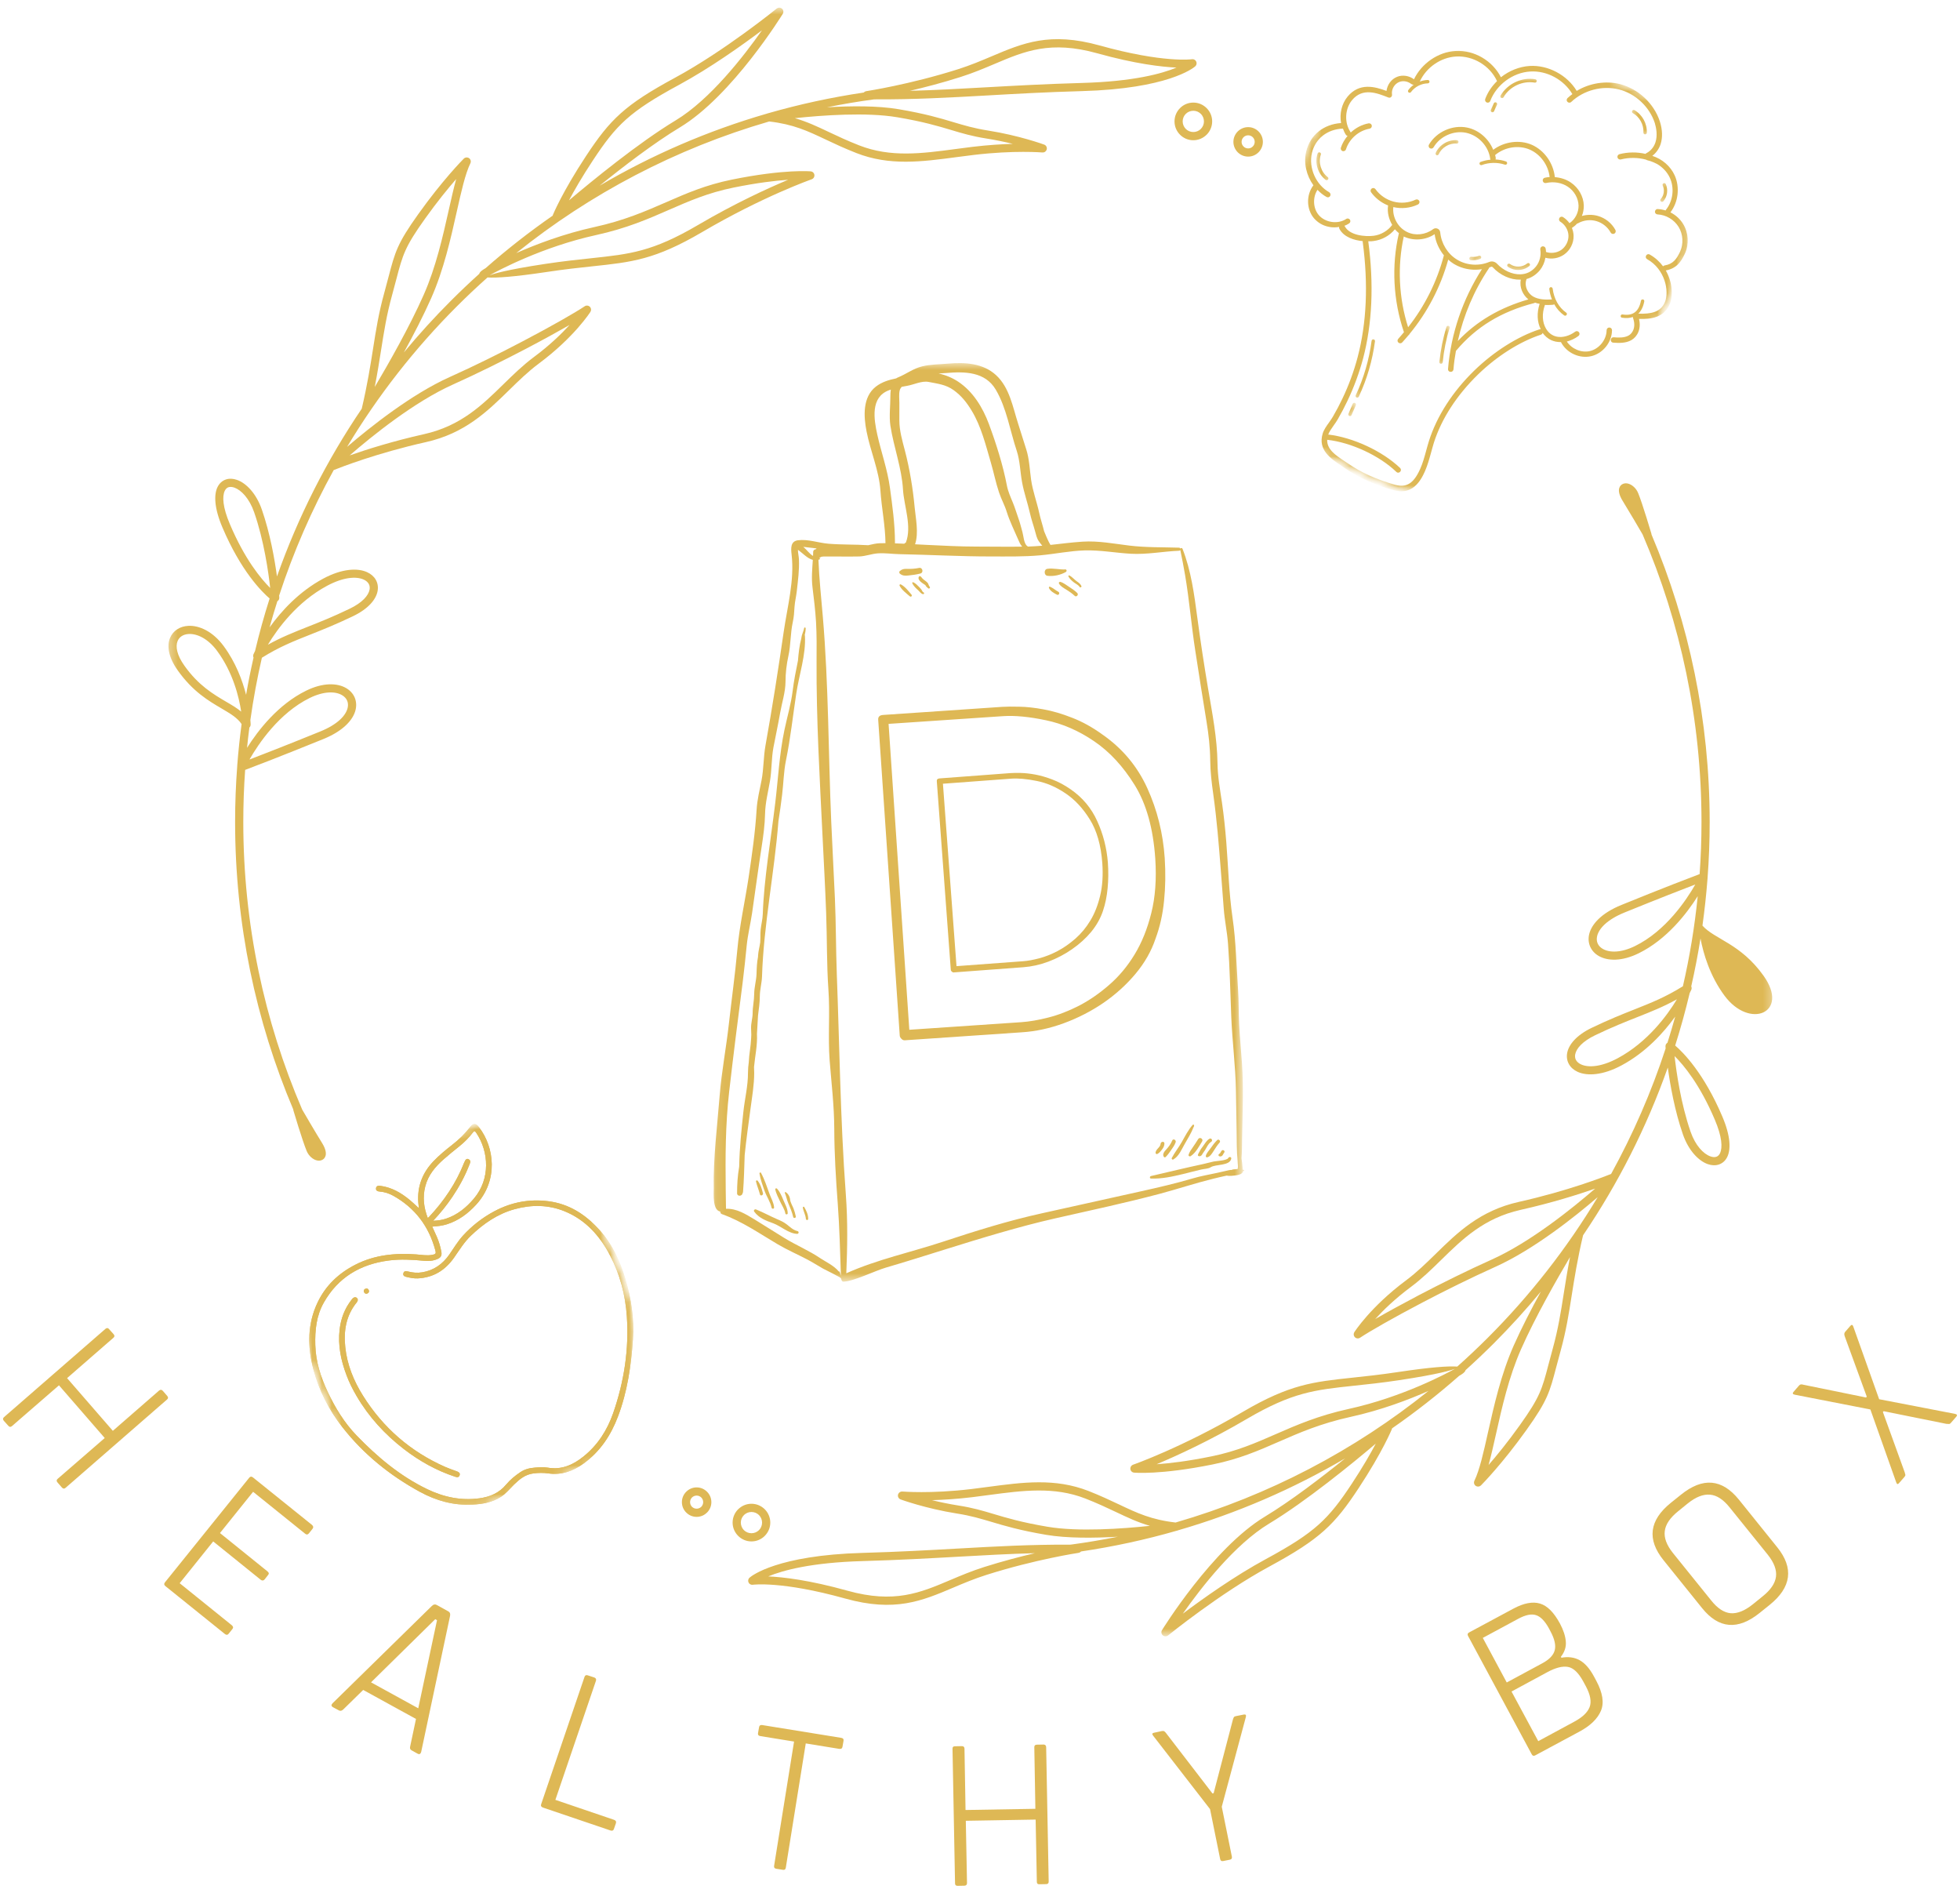 <svg width="204" height="197" viewBox="0 0 204 197" fill="none" xmlns="http://www.w3.org/2000/svg">
<mask id="mask0_379_8810" style="mask-type:luminance" maskUnits="userSpaceOnUse" x="17" y="0" width="168" height="171">
<path d="M17.364 0.761H184.681V170.227H17.364V0.761Z" fill="white"/>
</mask>
<g mask="url(#mask0_379_8810)">
<path d="M78.214 160.397C77.674 160.397 77.183 160.179 76.83 159.823H76.826V159.819C76.473 159.466 76.251 158.978 76.251 158.438C76.251 157.898 76.473 157.407 76.826 157.053C76.837 157.047 76.843 157.036 76.854 157.029C77.207 156.69 77.688 156.479 78.214 156.479C78.754 156.479 79.242 156.7 79.599 157.053C79.952 157.407 80.173 157.898 80.173 158.438C80.173 158.978 79.952 159.466 79.595 159.823H79.599C79.242 160.179 78.754 160.397 78.214 160.397ZM30.521 115.442C26.627 106.252 24.47 96.145 24.47 85.536C24.47 83.559 24.546 81.6 24.695 79.662L24.685 79.648L24.695 79.624C24.806 78.187 24.955 76.761 25.145 75.346C24.709 74.692 23.968 74.255 23.079 73.733C21.725 72.94 20.067 71.967 18.506 69.769C17.523 68.392 17.364 67.219 17.693 66.395C17.852 66.004 18.115 65.692 18.451 65.478C18.78 65.266 19.178 65.145 19.611 65.124C20.735 65.069 22.151 65.699 23.28 67.229C24.532 68.925 25.225 70.784 25.613 72.3C25.837 70.998 26.097 69.707 26.388 68.43C26.329 68.305 26.336 68.163 26.398 68.049C26.416 68.004 26.467 67.897 26.547 67.738C26.987 65.889 27.492 64.069 28.063 62.279C27.243 61.577 25.073 59.417 23.145 54.872C22.29 52.858 22.255 51.469 22.639 50.684C22.84 50.279 23.145 50.019 23.512 49.895C23.864 49.777 24.263 49.791 24.674 49.94C25.616 50.272 26.668 51.331 27.257 53.034C28.108 55.488 28.582 58.167 28.828 59.984C31.029 53.758 34.01 47.901 37.651 42.529C38.239 40.023 38.544 38.088 38.824 36.312C39.132 34.357 39.409 32.585 39.991 30.491C40.167 29.85 40.309 29.31 40.434 28.832C41.126 26.195 41.351 25.34 43.546 22.266C46.027 18.788 48.111 16.669 48.263 16.517C48.388 16.382 48.589 16.341 48.762 16.424C48.973 16.524 49.059 16.78 48.959 16.988C48.419 18.102 48.014 19.92 47.54 22.028C46.92 24.8 46.187 28.075 44.878 31.03C44.068 32.858 43.037 34.852 42.036 36.676C43.591 34.796 45.228 32.996 46.952 31.276C47.903 30.324 48.879 29.397 49.883 28.493C49.925 28.251 50.42 27.974 50.496 27.933L50.537 27.908C52.756 25.956 55.093 24.129 57.526 22.439C57.533 22.412 57.54 22.381 57.55 22.353C57.553 22.346 58.502 20.017 60.998 16.23C62.251 14.33 63.251 13.007 64.604 11.796C65.951 10.588 67.64 9.505 70.263 8.085C75.417 5.296 80.827 0.903 80.841 0.889C80.98 0.779 81.177 0.761 81.336 0.862C81.534 0.983 81.596 1.246 81.471 1.443C81.454 1.471 76.224 9.965 70.769 13.253C68.066 14.883 64.888 17.317 62.406 19.324C67.82 16.14 73.662 13.606 79.82 11.824C79.858 11.806 79.9 11.793 79.941 11.786L79.959 11.782C83.192 10.854 86.511 10.131 89.903 9.629C89.969 9.556 90.059 9.505 90.163 9.487H90.159C90.173 9.484 94.641 8.812 99.719 7.203C101.01 6.791 102.132 6.317 103.205 5.863C106.469 4.479 109.276 3.291 114.44 4.728C121.082 6.58 124.052 6.168 124.063 6.164C124.298 6.133 124.509 6.296 124.54 6.531C124.561 6.684 124.495 6.825 124.385 6.919C124.167 7.102 121.508 9.231 112.633 9.48C108.885 9.584 105.707 9.764 102.734 9.934C98.767 10.155 95.168 10.36 90.983 10.339C89.328 10.56 87.691 10.837 86.071 11.166C88.556 11.017 91.353 10.993 93.527 11.363C96.293 11.831 97.854 12.298 99.228 12.71C100.363 13.049 101.37 13.35 102.807 13.579C106.088 14.094 108.67 15.043 108.677 15.046C108.899 15.126 109.013 15.368 108.933 15.589C108.864 15.773 108.688 15.88 108.501 15.866C108.49 15.866 105.558 15.617 101.343 16.123C100.668 16.206 100.107 16.278 99.557 16.351C95.943 16.832 92.592 17.282 89.131 15.925C87.861 15.427 86.847 14.949 85.926 14.513C84.06 13.63 82.582 12.931 80.059 12.64C70.34 15.458 61.42 20.162 53.732 26.337C55.792 25.427 58.668 24.329 61.856 23.63C64.975 22.948 67.186 21.979 69.315 21.052C71.419 20.131 73.438 19.248 76.172 18.691C81.682 17.573 84.375 17.832 84.382 17.832C84.618 17.853 84.787 18.061 84.766 18.293C84.752 18.466 84.638 18.604 84.483 18.656H84.486C84.469 18.66 79.412 20.432 73.064 24.16C68.18 27.022 65.771 27.278 61.631 27.715C60.298 27.856 58.779 28.019 56.899 28.303C53.493 28.812 51.669 28.933 50.742 28.871C49.648 29.843 48.585 30.847 47.55 31.882C43.175 36.257 39.33 41.165 36.124 46.502C38.551 44.422 42.829 41.023 46.785 39.244C49.347 38.095 52.019 36.769 54.362 35.537C57.384 33.955 59.862 32.536 60.859 31.868C61.053 31.74 61.316 31.792 61.447 31.986C61.544 32.131 61.541 32.311 61.454 32.45C61.447 32.46 59.796 35.07 56.069 37.842C54.961 38.666 53.978 39.628 52.988 40.597C50.707 42.827 48.388 45.097 44.321 46.008C39.25 47.143 35.474 48.617 34.733 48.915C32.452 53.048 30.541 57.416 29.053 61.975C29.063 62.099 29.07 62.169 29.07 62.172C29.077 62.265 29.053 62.362 28.994 62.445C28.956 62.497 28.915 62.535 28.866 62.566C28.579 63.466 28.312 64.373 28.056 65.287C29.257 63.619 31.109 61.566 33.643 60.209C35.598 59.161 37.215 59.091 38.198 59.534C38.61 59.718 38.921 59.995 39.112 60.327C39.309 60.673 39.378 61.071 39.302 61.497C39.146 62.366 38.354 63.345 36.748 64.117C34.923 64.993 33.525 65.547 32.276 66.042C30.531 66.734 29.074 67.308 27.257 68.444C26.769 70.569 26.367 72.732 26.059 74.923C26.087 75.221 26.087 75.387 26.087 75.391C26.09 75.512 26.042 75.626 25.955 75.709C25.865 76.412 25.782 77.111 25.713 77.817C26.855 76.007 28.939 73.303 31.864 71.871C33.608 71.012 35.09 71.064 36.007 71.59C36.419 71.826 36.723 72.154 36.9 72.546C37.076 72.94 37.121 73.394 37.011 73.861C36.765 74.899 35.737 76.059 33.657 76.903C29.202 78.713 26.398 79.783 25.516 80.115C25.387 81.908 25.322 83.715 25.322 85.536C25.322 96.162 27.506 106.276 31.452 115.459C31.808 116.072 32.781 117.743 33.532 118.955C33.892 119.54 33.968 119.983 33.885 120.27C33.819 120.499 33.674 120.647 33.477 120.724H33.473C33.317 120.789 33.13 120.793 32.944 120.741C32.573 120.644 32.137 120.298 31.916 119.765C31.479 118.719 30.538 115.559 30.538 115.552C30.527 115.514 30.521 115.48 30.521 115.442ZM94.735 9.442V9.449C97.411 9.38 99.958 9.238 102.682 9.082C105.645 8.916 108.812 8.74 112.609 8.632C117.974 8.483 120.937 7.663 122.453 7.033C120.868 6.96 118.151 6.646 114.212 5.548C109.331 4.188 106.649 5.323 103.53 6.646C102.429 7.113 101.273 7.601 99.972 8.013C98.079 8.615 96.268 9.086 94.735 9.442ZM51.032 28.604L51.001 28.635C51.327 28.504 52.611 28.085 56.771 27.458C58.63 27.178 60.181 27.015 61.544 26.87C65.566 26.441 67.91 26.195 72.635 23.422C76.522 21.142 79.934 19.584 82.032 18.708C80.717 18.798 78.83 19.016 76.338 19.522C73.701 20.058 71.717 20.923 69.651 21.827C67.484 22.775 65.231 23.762 62.036 24.461C56.432 25.69 51.822 28.168 51.032 28.604ZM32.237 72.629C29.036 74.203 26.89 77.419 25.965 79.035C27.27 78.537 29.77 77.564 33.338 76.114C35.128 75.387 35.993 74.466 36.183 73.663C36.249 73.383 36.225 73.117 36.124 72.892C36.024 72.67 35.841 72.473 35.584 72.327C34.885 71.926 33.698 71.915 32.237 72.629ZM25.104 74.051C24.872 72.528 24.256 69.977 22.598 67.734C21.656 66.457 20.524 65.931 19.652 65.972C19.368 65.986 19.112 66.062 18.911 66.191C18.721 66.315 18.572 66.492 18.482 66.71C18.25 67.284 18.406 68.17 19.199 69.278C20.656 71.331 22.227 72.251 23.505 73.002C24.107 73.352 24.65 73.67 25.104 74.051ZM34.041 60.957C30.912 62.632 28.877 65.436 27.88 67.09C29.288 66.308 30.531 65.817 31.96 65.249C33.217 64.754 34.622 64.197 36.384 63.349C37.71 62.712 38.354 61.971 38.468 61.345C38.506 61.123 38.475 60.919 38.374 60.749C38.27 60.569 38.094 60.417 37.848 60.306C37.073 59.96 35.737 60.047 34.041 60.957ZM28.122 61.182C27.939 59.541 27.478 56.253 26.454 53.311C25.955 51.874 25.121 50.999 24.391 50.739C24.159 50.66 23.948 50.646 23.778 50.701C23.626 50.753 23.494 50.871 23.401 51.058C23.11 51.65 23.179 52.785 23.927 54.543C25.484 58.216 27.17 60.24 28.122 61.182ZM47.128 40.02C43.106 41.826 38.717 45.374 36.395 47.389C38.149 46.773 40.88 45.907 44.141 45.177C47.966 44.322 50.198 42.138 52.393 39.988C53.403 39.002 54.407 38.019 55.56 37.16C57.214 35.932 58.44 34.741 59.284 33.813C58.069 34.509 56.498 35.374 54.753 36.288C52.389 37.527 49.7 38.863 47.128 40.02ZM39.004 40.269C40.406 37.905 42.628 34.007 44.096 30.688C45.377 27.798 46.096 24.575 46.709 21.848C46.976 20.664 47.218 19.573 47.481 18.632C46.64 19.598 45.491 21.003 44.238 22.758C42.13 25.707 41.915 26.527 41.254 29.044C41.126 29.532 40.981 30.085 40.808 30.715C40.236 32.775 39.967 34.516 39.662 36.441C39.475 37.614 39.281 38.856 39.004 40.269ZM59.218 20.851C61.652 18.795 66.463 14.856 70.329 12.523C73.905 10.366 77.411 5.849 79.304 3.156C77.234 4.711 73.905 7.082 70.662 8.837C68.093 10.225 66.456 11.273 65.165 12.426C63.877 13.579 62.919 14.856 61.704 16.701C60.565 18.424 59.758 19.837 59.218 20.851ZM93.388 12.201C90.197 11.661 85.6 11.99 82.728 12.298C84.008 12.665 85.067 13.167 86.286 13.745C87.193 14.174 88.193 14.645 89.439 15.133C92.7 16.406 95.943 15.977 99.446 15.51C100.072 15.427 100.709 15.34 101.242 15.278C102.841 15.088 104.26 15.001 105.417 14.97C104.607 14.773 103.676 14.572 102.675 14.416C101.163 14.177 100.142 13.869 98.986 13.523C97.632 13.118 96.092 12.658 93.388 12.201ZM177.73 91.424L177.72 91.451C177.592 93.085 177.419 94.708 177.194 96.318C178.488 97.768 181.157 98.166 183.563 101.548C186.29 105.38 182.116 107.169 179.475 103.59C177.966 101.544 177.291 99.243 176.99 97.654C176.723 99.336 176.401 100.997 176.027 102.642C176.086 102.766 176.083 102.908 176.02 103.022C176 103.067 175.948 103.178 175.865 103.341C175.425 105.186 174.923 107.003 174.356 108.796C175.172 109.495 177.343 111.655 179.271 116.203C180.126 118.214 180.16 119.602 179.776 120.388C179.579 120.793 179.274 121.052 178.904 121.177C178.554 121.295 178.153 121.281 177.741 121.135C176.799 120.8 175.751 119.741 175.159 118.038C174.307 115.583 173.833 112.901 173.587 111.084C171.389 117.311 168.409 123.171 164.768 128.543C164.176 131.052 163.875 132.984 163.591 134.763C163.286 136.718 163.006 138.487 162.428 140.581C162.251 141.221 162.109 141.761 161.981 142.243C161.289 144.877 161.068 145.735 158.873 148.805C156.388 152.284 154.304 154.406 154.152 154.558C154.027 154.689 153.827 154.731 153.657 154.651C153.442 154.548 153.356 154.295 153.46 154.084C153.996 152.969 154.405 151.155 154.875 149.044C155.498 146.271 156.232 143.001 157.537 140.045C158.347 138.217 159.378 136.22 160.379 134.396C158.828 136.275 157.187 138.075 155.467 139.799C154.515 140.747 153.536 141.675 152.535 142.578C152.494 142.821 151.999 143.097 151.923 143.139L151.878 143.163C149.659 145.115 147.326 146.943 144.889 148.632C144.886 148.66 144.879 148.691 144.865 148.719C144.862 148.726 143.913 151.055 141.418 154.842C140.165 156.745 139.164 158.068 137.814 159.276C136.465 160.484 134.779 161.567 132.155 162.99C126.998 165.776 121.588 170.172 121.574 170.182C121.436 170.293 121.238 170.31 121.079 170.213C120.882 170.089 120.819 169.826 120.944 169.628C120.958 169.601 126.195 161.11 131.646 157.822C134.35 156.188 137.527 153.758 140.009 151.751C134.595 154.932 128.756 157.465 122.595 159.248C122.557 159.269 122.515 159.279 122.474 159.286L122.457 159.289C119.224 160.221 115.904 160.941 112.516 161.442C112.45 161.519 112.36 161.571 112.256 161.584V161.588C112.242 161.588 107.777 162.263 102.696 163.872C101.405 164.281 100.283 164.755 99.214 165.208C95.946 166.593 93.139 167.78 87.978 166.344C81.333 164.492 78.363 164.907 78.353 164.907C78.121 164.938 77.906 164.776 77.875 164.544C77.854 164.388 77.92 164.246 78.031 164.156C78.249 163.969 80.91 161.84 89.782 161.591C93.53 161.487 96.711 161.307 99.681 161.141C103.648 160.916 107.248 160.716 111.432 160.733C113.087 160.511 114.724 160.234 116.347 159.909C113.859 160.054 111.065 160.079 108.888 159.712C106.123 159.241 104.562 158.774 103.187 158.362C102.052 158.026 101.048 157.722 99.609 157.497C96.327 156.977 93.745 156.032 93.738 156.029C93.517 155.949 93.402 155.704 93.482 155.482C93.551 155.302 93.731 155.191 93.918 155.205C93.925 155.205 96.857 155.454 101.073 154.952C101.748 154.869 102.308 154.793 102.859 154.721C106.476 154.239 109.823 153.793 113.284 155.146C114.558 155.645 115.569 156.126 116.489 156.559C118.355 157.445 119.833 158.14 122.356 158.431C132.079 155.614 140.995 150.91 148.683 144.735C146.624 145.648 143.747 146.742 140.559 147.441C137.441 148.127 135.229 149.092 133.1 150.024C130.999 150.944 128.974 151.827 126.247 152.381C120.733 153.502 118.04 153.239 118.033 153.239C117.798 153.218 117.628 153.011 117.649 152.779C117.663 152.609 117.78 152.471 117.929 152.415C117.947 152.412 123.004 150.64 129.355 146.915C134.235 144.053 136.648 143.797 140.784 143.357C142.117 143.215 143.636 143.056 145.516 142.772C148.922 142.26 150.746 142.139 151.674 142.204C152.767 141.232 153.83 140.228 154.865 139.193C159.243 134.815 163.086 129.906 166.291 124.573C163.868 126.653 159.586 130.052 155.633 131.827C153.069 132.98 150.4 134.306 148.053 135.534C145.035 137.116 142.556 138.535 141.556 139.203C141.362 139.332 141.099 139.28 140.968 139.086C140.871 138.944 140.874 138.76 140.961 138.622C140.968 138.615 142.622 136.002 146.35 133.229C147.454 132.405 148.437 131.447 149.427 130.478C151.708 128.245 154.027 125.974 158.094 125.064C163.169 123.929 166.945 122.454 167.686 122.16C169.963 118.024 171.874 113.656 173.362 109.097C173.352 108.972 173.348 108.903 173.345 108.9H173.348C173.341 108.806 173.362 108.709 173.425 108.626C173.459 108.578 173.504 108.536 173.553 108.505C173.836 107.605 174.106 106.698 174.359 105.784C173.158 107.453 171.31 109.505 168.773 110.862C166.817 111.911 165.2 111.98 164.217 111.541C163.806 111.354 163.494 111.08 163.304 110.745C163.106 110.402 163.037 110 163.113 109.575C163.272 108.709 164.065 107.726 165.668 106.954C167.492 106.079 168.89 105.525 170.14 105.03C171.884 104.338 173.338 103.763 175.159 102.628C175.865 99.568 176.38 96.442 176.702 93.254C175.56 95.065 173.476 97.768 170.548 99.201C168.807 100.056 167.326 100.008 166.405 99.481C165.997 99.249 165.692 98.917 165.515 98.523C165.339 98.128 165.294 97.678 165.405 97.207C165.654 96.169 166.682 95.013 168.759 94.168C173.21 92.358 176.017 91.288 176.9 90.956C177.028 89.167 177.094 87.356 177.094 85.536C177.094 74.91 174.909 64.792 170.964 55.613C170.607 54.997 169.634 53.328 168.887 52.117C168.523 51.532 168.447 51.089 168.53 50.801C168.599 50.573 168.741 50.424 168.939 50.345C169.101 50.282 169.285 50.275 169.472 50.327C169.842 50.428 170.282 50.774 170.5 51.303C170.936 52.349 171.874 55.512 171.877 55.523C171.891 55.557 171.895 55.592 171.895 55.627C175.789 64.82 177.945 74.927 177.945 85.536C177.945 87.512 177.869 89.471 177.723 91.41L177.73 91.424ZM170.178 98.443C173.38 96.872 175.526 93.653 176.45 92.036C175.145 92.535 172.642 93.507 169.074 94.957C167.291 95.684 166.422 96.609 166.232 97.408C166.166 97.692 166.187 97.955 166.291 98.18C166.391 98.405 166.575 98.599 166.827 98.744C167.53 99.146 168.717 99.159 170.178 98.443ZM168.374 110.118C171.503 108.439 173.539 105.636 174.536 103.985C173.123 104.767 171.884 105.258 170.455 105.823C169.198 106.321 167.793 106.875 166.031 107.723C164.705 108.36 164.062 109.104 163.947 109.727C163.909 109.948 163.941 110.153 164.041 110.322C164.145 110.502 164.325 110.655 164.567 110.765C165.339 111.115 166.678 111.025 168.374 110.118ZM174.293 109.893C174.477 111.53 174.937 114.819 175.958 117.764C176.457 119.201 177.291 120.073 178.025 120.332C178.257 120.415 178.468 120.429 178.634 120.374C178.79 120.322 178.925 120.201 179.015 120.017C179.302 119.426 179.233 118.29 178.488 116.532C176.931 112.856 175.245 110.835 174.293 109.893ZM155.287 131.056C159.309 129.245 163.698 125.701 166.024 123.683C164.269 124.299 161.535 125.164 158.274 125.895C154.45 126.753 152.217 128.934 150.023 131.083C149.012 132.073 148.008 133.053 146.855 133.911C145.201 135.143 143.976 136.331 143.135 137.258C144.346 136.562 145.914 135.701 147.662 134.783C150.026 133.548 152.715 132.208 155.287 131.056ZM163.411 130.806C162.009 133.17 159.787 137.064 158.319 140.384C157.039 143.274 156.315 146.496 155.706 149.227C155.44 150.408 155.194 151.502 154.934 152.443C155.772 151.474 156.924 150.072 158.177 148.314C160.285 145.368 160.5 144.548 161.158 142.031C161.286 141.54 161.431 140.986 161.608 140.356C162.175 138.3 162.452 136.556 162.753 134.631C162.94 133.458 163.134 132.219 163.411 130.806ZM140.379 146.611C145.983 145.382 150.59 142.904 151.379 142.467L151.414 142.44C151.089 142.568 149.808 142.99 145.644 143.617C143.785 143.897 142.235 144.06 140.871 144.202C136.849 144.631 134.502 144.88 129.781 147.649C125.894 149.93 122.477 151.488 120.383 152.367C121.695 152.277 123.585 152.059 126.077 151.55C128.715 151.017 130.698 150.148 132.761 149.245C134.931 148.296 137.185 147.313 140.379 146.611ZM143.193 150.221C140.767 152.277 135.952 156.216 132.086 158.549C128.51 160.705 125.004 165.222 123.111 167.915C125.177 166.364 128.507 163.993 131.75 162.239C134.322 160.847 135.959 159.802 137.25 158.646C138.534 157.493 139.497 156.219 140.712 154.374C141.85 152.647 142.657 151.238 143.193 150.221ZM109.027 158.871C112.218 159.414 116.815 159.082 119.688 158.777C118.407 158.41 117.348 157.905 116.129 157.327C115.222 156.901 114.226 156.427 112.976 155.939C109.716 154.665 106.472 155.098 102.973 155.562C102.343 155.645 101.71 155.731 101.173 155.797C99.574 155.987 98.155 156.074 97.002 156.105C97.809 156.302 98.743 156.5 99.74 156.659C101.253 156.894 102.277 157.202 103.433 157.548C104.787 157.953 106.323 158.414 109.027 158.871ZM102.443 163.059C104.337 162.46 106.147 161.989 107.68 161.629V161.622C105.005 161.692 102.454 161.837 99.73 161.989C96.77 162.155 93.6 162.335 89.806 162.443C84.441 162.592 81.478 163.408 79.962 164.038C81.551 164.111 84.261 164.426 88.207 165.527C93.084 166.884 95.766 165.748 98.885 164.426C99.986 163.959 101.142 163.471 102.443 163.059ZM124.205 10.675C124.741 10.675 125.229 10.893 125.586 11.249L125.589 11.252C125.946 11.606 126.164 12.094 126.164 12.634C126.164 13.174 125.942 13.665 125.589 14.018C125.582 14.025 125.572 14.035 125.561 14.042C125.208 14.382 124.731 14.593 124.205 14.593C123.661 14.593 123.173 14.375 122.82 14.018C122.464 13.665 122.245 13.174 122.245 12.634C122.245 12.094 122.464 11.606 122.82 11.249C123.173 10.893 123.661 10.675 124.205 10.675ZM124.983 11.848C124.786 11.651 124.509 11.526 124.205 11.526C123.897 11.526 123.62 11.651 123.419 11.848C123.218 12.049 123.094 12.325 123.094 12.634C123.094 12.938 123.222 13.215 123.419 13.416C123.62 13.617 123.897 13.738 124.205 13.738C124.499 13.738 124.769 13.623 124.97 13.433L124.983 13.416C125.188 13.215 125.309 12.938 125.309 12.634C125.309 12.325 125.184 12.049 124.987 11.848H124.983ZM129.909 13.229C130.331 13.229 130.715 13.402 130.992 13.679C131.269 13.956 131.442 14.34 131.442 14.762C131.442 15.185 131.269 15.565 130.992 15.846C130.715 16.123 130.331 16.296 129.909 16.296C129.487 16.296 129.106 16.123 128.825 15.846C128.549 15.565 128.375 15.185 128.375 14.762C128.375 14.34 128.549 13.956 128.825 13.679C129.106 13.402 129.487 13.229 129.909 13.229ZM130.39 14.278C130.269 14.157 130.099 14.08 129.909 14.08C129.718 14.08 129.549 14.157 129.428 14.278C129.303 14.402 129.227 14.575 129.227 14.762C129.227 14.953 129.303 15.122 129.428 15.243C129.549 15.368 129.718 15.444 129.909 15.444C130.099 15.444 130.269 15.368 130.39 15.243C130.515 15.122 130.591 14.953 130.591 14.762C130.591 14.575 130.515 14.402 130.39 14.278ZM77.428 159.224C77.629 159.421 77.906 159.546 78.214 159.546C78.519 159.546 78.796 159.421 78.996 159.224C79.197 159.023 79.318 158.746 79.318 158.438C79.318 158.133 79.194 157.857 78.996 157.656C78.796 157.458 78.519 157.334 78.214 157.334C77.916 157.334 77.646 157.452 77.449 157.638L77.432 157.656C77.231 157.857 77.106 158.133 77.106 158.438C77.106 158.746 77.231 159.023 77.428 159.224ZM72.506 157.843C72.084 157.843 71.703 157.673 71.427 157.393H71.423C71.143 157.116 70.973 156.732 70.973 156.309C70.973 155.89 71.143 155.506 71.423 155.229L71.427 155.226C71.703 154.949 72.084 154.776 72.506 154.776C72.929 154.776 73.309 154.949 73.586 155.226L73.59 155.229C73.87 155.506 74.04 155.89 74.04 156.309C74.04 156.732 73.87 157.116 73.59 157.393H73.586C73.309 157.673 72.929 157.843 72.506 157.843ZM72.022 156.794C72.146 156.915 72.32 156.991 72.506 156.991C72.693 156.991 72.866 156.915 72.991 156.794C73.112 156.669 73.188 156.5 73.188 156.309C73.188 156.122 73.112 155.949 72.991 155.828C72.866 155.704 72.693 155.627 72.506 155.627C72.32 155.627 72.146 155.704 72.022 155.828C71.901 155.949 71.825 156.122 71.825 156.309C71.825 156.5 71.901 156.669 72.022 156.794Z" fill="#DEB855"/>
</g>
<mask id="mask1_379_8810" style="mask-type:luminance" maskUnits="userSpaceOnUse" x="31" y="116" width="35" height="41">
<path d="M31.387 116.113H65.945V156.873H31.387V116.113Z" fill="white"/>
</mask>
<g mask="url(#mask1_379_8810)">
<mask id="mask2_379_8810" style="mask-type:luminance" maskUnits="userSpaceOnUse" x="25" y="113" width="47" height="49">
<path d="M25.925 125.85L57.547 113.652L71.178 148.995L39.555 161.19L25.925 125.85Z" fill="white"/>
</mask>
<g mask="url(#mask2_379_8810)">
<mask id="mask3_379_8810" style="mask-type:luminance" maskUnits="userSpaceOnUse" x="25" y="113" width="47" height="49">
<path d="M25.925 125.85L57.547 113.652L71.178 148.995L39.555 161.19L25.925 125.85Z" fill="white"/>
</mask>
<g mask="url(#mask3_379_8810)">
<path d="M43.598 125.721C43.571 125.472 43.55 125.299 43.536 125.123C43.418 123.468 43.962 122.056 45.097 120.858C45.706 120.218 46.385 119.661 47.077 119.121C47.769 118.584 48.389 117.982 48.925 117.286C49.258 116.857 49.51 116.853 49.849 117.29C51.473 119.377 51.885 122.824 49.559 125.354C48.704 126.286 47.724 127.016 46.506 127.4C46.018 127.552 45.513 127.604 44.986 127.639C45.156 128.016 45.322 128.366 45.474 128.719C45.685 129.207 45.834 129.716 45.935 130.238C46.007 130.633 45.904 130.848 45.533 131.01C45.08 131.211 44.602 131.242 44.114 131.194C42.889 131.073 41.663 131.007 40.435 131.169C37.496 131.557 35.184 132.931 33.702 135.545C32.927 136.912 32.771 138.428 32.816 139.972C32.865 141.709 33.391 143.326 34.125 144.876C34.9 146.51 35.838 148.047 37.094 149.352C39.268 151.605 41.646 153.606 44.491 154.973C46.198 155.79 47.991 156.171 49.898 155.911C51.002 155.762 51.95 155.357 52.677 154.485C53.096 153.98 53.602 153.568 54.145 153.201C54.602 152.889 55.111 152.761 55.644 152.72C56.094 152.685 56.547 152.64 57.001 152.72C58.451 152.972 59.648 152.436 60.746 151.55C62.22 150.356 63.203 148.819 63.816 147.057C64.951 143.796 65.477 140.432 65.242 136.981C65.093 134.762 64.532 132.62 63.498 130.64C62.431 128.598 60.95 126.936 58.773 126.047C57.091 125.361 55.343 125.341 53.591 125.818C51.795 126.306 50.327 127.327 49.002 128.594C48.295 129.273 47.8 130.1 47.247 130.886C46.326 132.194 45.087 132.956 43.463 133.028C43.079 133.042 42.709 132.969 42.342 132.883C42.138 132.838 41.923 132.772 41.982 132.506C42.037 132.239 42.255 132.256 42.46 132.308C42.951 132.433 43.446 132.481 43.951 132.395C45.159 132.191 46.077 131.536 46.766 130.546C47.229 129.878 47.645 129.176 48.195 128.57C49.13 127.552 50.209 126.708 51.424 126.057C53.193 125.109 55.08 124.738 57.08 124.998C59.226 125.275 60.915 126.362 62.345 127.933C63.691 129.408 64.512 131.163 65.079 133.049C65.702 135.122 66.021 137.237 65.872 139.407C65.685 142.128 65.297 144.811 64.328 147.379C63.587 149.348 62.462 151.051 60.725 152.301C59.631 153.087 58.451 153.512 57.077 153.322C56.557 153.246 56.021 153.253 55.495 153.325C54.681 153.433 54.079 153.917 53.515 154.468C53.065 154.911 52.667 155.416 52.13 155.762C51.237 156.34 50.22 156.513 49.181 156.569C47.222 156.672 45.398 156.164 43.702 155.236C40.587 153.537 37.863 151.339 35.665 148.545C34.242 146.735 33.197 144.7 32.609 142.464C31.989 140.103 31.989 137.746 33.069 135.503C33.907 133.759 35.257 132.485 36.98 131.606C38.984 130.578 41.127 130.373 43.335 130.533C43.879 130.574 44.422 130.681 44.972 130.581C45.343 130.512 45.402 130.45 45.308 130.103C44.637 127.601 43.193 125.69 40.926 124.423C40.493 124.185 40.023 124.032 39.524 123.991C39.303 123.973 39.102 123.901 39.137 123.641C39.171 123.385 39.389 123.371 39.6 123.399C40.77 123.555 41.743 124.122 42.636 124.856C42.948 125.109 43.235 125.396 43.598 125.721ZM45.083 127.033C45.585 127.012 46.004 126.95 46.406 126.819C47.607 126.421 48.538 125.656 49.337 124.707C51.04 122.689 50.905 119.868 49.569 117.881C49.434 117.681 49.361 117.657 49.199 117.868C48.801 118.397 48.33 118.861 47.811 119.28C47.257 119.723 46.703 120.169 46.174 120.637C45.294 121.412 44.557 122.288 44.26 123.461C43.976 124.579 44.104 125.663 44.526 126.746C44.585 126.694 44.623 126.663 44.654 126.632C46.212 124.974 47.468 123.118 48.306 120.993C48.441 120.644 48.579 120.529 48.766 120.623C49.06 120.775 48.929 121.007 48.849 121.215C48.389 122.395 47.79 123.499 47.08 124.548C46.499 125.41 45.848 126.22 45.083 127.033ZM37.108 145.257C38.379 147.434 40.05 149.258 42.041 150.792C43.661 152.038 45.422 153.024 47.368 153.665C47.565 153.73 47.762 153.751 47.839 153.512C47.915 153.273 47.742 153.177 47.548 153.104C47.146 152.958 46.741 152.823 46.35 152.65C42.733 151.055 39.87 148.573 37.773 145.222C36.811 143.682 36.132 142.021 35.938 140.197C35.755 138.49 36.011 136.891 37.136 135.517C37.171 135.475 37.198 135.42 37.219 135.368C37.261 135.25 37.24 135.143 37.143 135.06C37.046 134.977 36.939 134.97 36.825 135.025C36.717 135.077 36.651 135.174 36.582 135.261C35.873 136.164 35.485 137.199 35.35 138.331C35.153 139.989 35.485 141.571 36.07 143.111C36.347 143.859 36.707 144.572 37.108 145.257ZM38.216 134.607C38.375 134.551 38.438 134.427 38.389 134.267C38.337 134.105 38.209 134.046 38.053 134.098C37.894 134.146 37.835 134.267 37.88 134.44C37.946 134.579 38.053 134.662 38.216 134.607Z" fill="#DEB855"/>
<path d="M43.598 125.721C43.571 125.472 43.55 125.299 43.536 125.123C43.418 123.468 43.962 122.056 45.097 120.858C45.706 120.218 46.385 119.661 47.077 119.121C47.769 118.584 48.389 117.982 48.925 117.286C49.258 116.857 49.51 116.853 49.849 117.29C51.473 119.377 51.885 122.824 49.559 125.354C48.704 126.286 47.724 127.016 46.506 127.4C46.018 127.552 45.513 127.604 44.986 127.639C45.156 128.016 45.322 128.366 45.474 128.719C45.685 129.207 45.834 129.716 45.935 130.238C46.007 130.633 45.904 130.848 45.533 131.01C45.08 131.211 44.602 131.242 44.114 131.194C42.889 131.073 41.663 131.007 40.435 131.169C37.496 131.557 35.184 132.931 33.702 135.545C32.927 136.912 32.771 138.428 32.816 139.972C32.865 141.709 33.391 143.326 34.125 144.876C34.9 146.51 35.838 148.047 37.094 149.352C39.268 151.605 41.646 153.606 44.491 154.973C46.198 155.79 47.991 156.171 49.898 155.911C51.002 155.762 51.95 155.357 52.677 154.485C53.096 153.98 53.602 153.568 54.145 153.201C54.602 152.889 55.111 152.761 55.644 152.72C56.094 152.685 56.547 152.64 57.001 152.72C58.451 152.972 59.648 152.436 60.746 151.55C62.22 150.356 63.203 148.819 63.816 147.057C64.951 143.796 65.477 140.432 65.242 136.981C65.093 134.762 64.532 132.62 63.498 130.64C62.431 128.598 60.95 126.936 58.773 126.047C57.091 125.361 55.343 125.341 53.591 125.818C51.795 126.306 50.327 127.327 49.002 128.594C48.295 129.273 47.8 130.1 47.247 130.886C46.326 132.194 45.087 132.956 43.463 133.028C43.079 133.042 42.709 132.969 42.342 132.883C42.138 132.838 41.923 132.772 41.982 132.506C42.037 132.239 42.255 132.256 42.46 132.308C42.951 132.433 43.446 132.481 43.951 132.395C45.159 132.191 46.077 131.536 46.766 130.546C47.229 129.878 47.645 129.176 48.195 128.57C49.13 127.552 50.209 126.708 51.424 126.057C53.193 125.109 55.08 124.738 57.08 124.998C59.226 125.275 60.915 126.362 62.345 127.933C63.691 129.408 64.512 131.163 65.079 133.049C65.702 135.122 66.021 137.237 65.872 139.407C65.685 142.128 65.297 144.811 64.328 147.379C63.587 149.348 62.462 151.051 60.725 152.301C59.631 153.087 58.451 153.512 57.077 153.322C56.557 153.246 56.021 153.253 55.495 153.325C54.681 153.433 54.079 153.917 53.515 154.468C53.065 154.911 52.667 155.416 52.13 155.762C51.237 156.34 50.22 156.513 49.181 156.569C47.222 156.672 45.398 156.164 43.702 155.236C40.587 153.537 37.863 151.339 35.665 148.545C34.242 146.735 33.197 144.7 32.609 142.464C31.989 140.103 31.989 137.746 33.069 135.503C33.907 133.759 35.257 132.485 36.98 131.606C38.984 130.578 41.127 130.373 43.335 130.533C43.879 130.574 44.422 130.681 44.972 130.581C45.343 130.512 45.402 130.45 45.308 130.103C44.637 127.601 43.193 125.69 40.926 124.423C40.493 124.185 40.023 124.032 39.524 123.991C39.303 123.973 39.102 123.901 39.137 123.641C39.171 123.385 39.389 123.371 39.6 123.399C40.77 123.555 41.743 124.122 42.636 124.856C42.948 125.109 43.235 125.396 43.598 125.721ZM45.083 127.033C45.585 127.012 46.004 126.95 46.406 126.819C47.607 126.421 48.538 125.656 49.337 124.707C51.04 122.689 50.905 119.868 49.569 117.881C49.434 117.681 49.361 117.657 49.199 117.868C48.801 118.397 48.33 118.861 47.811 119.28C47.257 119.723 46.703 120.169 46.174 120.637C45.294 121.412 44.557 122.288 44.26 123.461C43.976 124.579 44.104 125.663 44.526 126.746C44.585 126.694 44.623 126.663 44.654 126.632C46.212 124.974 47.468 123.118 48.306 120.993C48.441 120.644 48.579 120.529 48.766 120.623C49.06 120.775 48.929 121.007 48.849 121.215C48.389 122.395 47.79 123.499 47.08 124.548C46.499 125.41 45.848 126.22 45.083 127.033ZM37.108 145.257C38.379 147.434 40.05 149.258 42.041 150.792C43.661 152.038 45.422 153.024 47.368 153.665C47.565 153.73 47.762 153.751 47.839 153.512C47.915 153.273 47.742 153.177 47.548 153.104C47.146 152.958 46.741 152.823 46.35 152.65C42.733 151.055 39.87 148.573 37.773 145.222C36.811 143.682 36.132 142.021 35.938 140.197C35.755 138.49 36.011 136.891 37.136 135.517C37.171 135.475 37.198 135.42 37.219 135.368C37.261 135.25 37.24 135.143 37.143 135.06C37.046 134.977 36.939 134.97 36.825 135.025C36.717 135.077 36.651 135.174 36.582 135.261C35.873 136.164 35.485 137.199 35.35 138.331C35.153 139.989 35.485 141.571 36.07 143.111C36.347 143.859 36.707 144.572 37.108 145.257ZM38.216 134.607C38.375 134.551 38.438 134.427 38.389 134.267C38.337 134.105 38.209 134.046 38.053 134.098C37.894 134.146 37.835 134.267 37.88 134.44C37.946 134.579 38.053 134.662 38.216 134.607Z" fill="#DEB855"/>
</g>
</g>
</g>
<mask id="mask4_379_8810" style="mask-type:luminance" maskUnits="userSpaceOnUse" x="135" y="4" width="41" height="48">
<path d="M135.056 4.465H175.817V51.428H135.056V4.465Z" fill="white"/>
</mask>
<g mask="url(#mask4_379_8810)">
<mask id="mask5_379_8810" style="mask-type:luminance" maskUnits="userSpaceOnUse" x="123" y="-3" width="59" height="62">
<path d="M144.017 -2.807L181.534 14.226L161.483 58.399L123.962 41.37L144.017 -2.807Z" fill="white"/>
</mask>
<g mask="url(#mask5_379_8810)">
<mask id="mask6_379_8810" style="mask-type:luminance" maskUnits="userSpaceOnUse" x="123" y="-3" width="59" height="62">
<path d="M144.018 -2.807L181.535 14.226L161.483 58.399L123.963 41.37L144.018 -2.807Z" fill="white"/>
</mask>
<g mask="url(#mask6_379_8810)">
<path d="M173.778 31.664C174.156 30.785 174.066 29.355 173.38 28.144C174.453 27.943 174.955 27.296 175.374 26.378C175.817 25.399 175.744 24.222 175.18 23.301C174.869 22.785 174.401 22.374 173.861 22.097C174.685 21.024 174.858 19.49 174.308 18.258C173.872 17.289 172.996 16.541 171.975 16.219C172.37 15.918 172.685 15.479 172.844 14.98C173.058 14.295 173.031 13.489 172.761 12.64C172.151 10.768 170.528 9.248 168.617 8.753C167.108 8.373 165.44 8.653 164.107 9.459C163.107 7.805 161.134 6.746 159.203 6.864C158.123 6.933 157.074 7.365 156.219 8.04C155.343 6.313 153.436 5.192 151.498 5.302C149.688 5.403 147.967 6.594 147.168 8.251C146.666 7.871 145.977 7.767 145.416 7.992C144.807 8.231 144.388 8.823 144.309 9.463C143.101 9.01 141.491 8.57 140.259 10.051C139.636 10.809 139.407 11.848 139.58 12.803C137.749 12.928 136.365 14.053 135.953 15.756C135.662 16.964 135.977 18.276 136.701 19.279C135.946 20.269 135.956 21.768 136.77 22.723C137.026 23.011 137.338 23.249 137.677 23.402C138.21 23.644 138.805 23.717 139.38 23.613C139.362 23.675 139.369 23.737 139.401 23.8C139.629 24.243 140.027 24.551 140.474 24.752C140.899 24.945 141.387 25.049 141.837 25.091C141.837 25.115 141.823 25.143 141.834 25.17C142.422 29.584 142.242 33.609 141.308 37.157C140.917 38.635 140.384 40.096 139.712 41.497C139.421 42.11 139.089 42.743 138.722 43.37C138.618 43.547 138.487 43.73 138.348 43.934C138.068 44.322 137.777 44.727 137.659 45.142C137.161 46.831 138.525 47.738 139.619 48.468C139.743 48.552 139.864 48.642 139.982 48.718C140.685 49.199 141.45 49.628 142.28 50.005C143.125 50.386 144.046 50.725 145.039 51.002C146.953 51.542 147.818 50.151 148.306 49.05C148.583 48.417 148.767 47.755 148.947 47.101C149.044 46.759 149.13 46.413 149.241 46.066C150.037 43.567 151.629 41.117 153.827 38.974C155.807 37.05 158.199 35.541 160.376 34.828C160.473 34.8 160.532 34.72 160.556 34.641C160.802 34.973 161.103 35.236 161.449 35.395C161.594 35.461 161.761 35.513 161.916 35.547C162.1 35.586 162.28 35.596 162.467 35.599C162.757 36.163 163.246 36.607 163.817 36.866C164.37 37.119 164.997 37.202 165.596 37.067C166.831 36.787 167.766 35.624 167.78 34.36C167.78 34.208 167.662 34.083 167.499 34.08C167.347 34.08 167.223 34.197 167.219 34.36C167.209 35.361 166.44 36.305 165.475 36.534C164.578 36.735 163.581 36.305 163.079 35.541C163.488 35.433 163.9 35.246 164.284 34.966C164.409 34.869 164.44 34.699 164.346 34.575C164.249 34.447 164.076 34.416 163.952 34.513C163.342 34.959 162.636 35.153 162.038 35.032C161.556 34.931 161.179 34.654 160.909 34.194C160.518 33.536 160.476 32.63 160.791 31.757C160.795 31.747 160.795 31.747 160.788 31.733C161.075 31.747 161.359 31.736 161.626 31.716C161.674 31.716 161.719 31.688 161.768 31.664C162.031 32.135 162.38 32.526 162.806 32.823C162.813 32.827 162.823 32.834 162.834 32.837C162.91 32.872 163.007 32.844 163.052 32.771C163.111 32.692 163.09 32.581 163.007 32.529C162.245 31.996 161.736 31.089 161.605 30.037C161.591 29.94 161.504 29.874 161.411 29.878C161.311 29.892 161.248 29.982 161.252 30.075C161.297 30.459 161.394 30.816 161.529 31.159C160.871 31.197 160.127 31.186 159.549 30.843C159.047 30.532 158.628 29.829 158.863 29.109C158.874 29.089 158.874 29.064 158.87 29.04C159.417 28.891 159.885 28.58 160.269 28.123C160.57 27.746 160.771 27.299 160.847 26.821C161.501 27.001 162.221 26.884 162.782 26.496C163.425 26.053 163.806 25.295 163.782 24.523C163.775 24.253 163.713 23.98 163.609 23.72C163.81 23.592 163.993 23.44 164.145 23.263C164.18 23.256 164.204 23.256 164.239 23.235C164.807 22.91 165.513 22.824 166.143 23.004C166.773 23.184 167.33 23.623 167.641 24.198C167.718 24.34 167.887 24.378 168.022 24.312C168.161 24.236 168.202 24.066 168.136 23.931C167.749 23.218 167.081 22.682 166.291 22.464C165.755 22.315 165.18 22.322 164.644 22.474C164.786 22.131 164.848 21.765 164.845 21.387C164.817 20.442 164.298 19.529 163.484 18.985C163.01 18.663 162.429 18.48 161.83 18.431C161.678 16.974 160.746 15.652 159.435 15.067C158.161 14.513 156.569 14.724 155.416 15.589C154.956 14.447 153.928 13.527 152.709 13.277C151.193 12.962 149.514 13.707 148.732 15.043C148.653 15.171 148.698 15.354 148.826 15.423C148.836 15.427 148.846 15.434 148.857 15.437C148.981 15.496 149.141 15.451 149.213 15.319C149.878 14.184 151.301 13.547 152.592 13.817C153.883 14.087 154.942 15.223 155.104 16.534C155.111 16.573 155.122 16.6 155.136 16.617C154.786 16.645 154.433 16.732 154.097 16.849C154.014 16.881 153.966 16.988 153.997 17.071C154.014 17.113 154.045 17.151 154.09 17.171C154.132 17.189 154.187 17.192 154.229 17.175C154.99 16.891 155.859 16.877 156.631 17.133C156.721 17.164 156.825 17.116 156.856 17.026C156.884 16.933 156.839 16.832 156.745 16.801C156.396 16.676 156.025 16.614 155.651 16.593C155.672 16.548 155.679 16.503 155.683 16.448C155.672 16.337 155.638 16.24 155.613 16.136C156.614 15.292 158.071 15.067 159.23 15.572C160.348 16.067 161.148 17.189 161.29 18.421C161.117 18.435 160.958 18.455 160.788 18.494C160.632 18.528 160.542 18.677 160.577 18.833C160.611 18.988 160.757 19.075 160.913 19.044C161.705 18.864 162.553 19.006 163.187 19.431C163.851 19.875 164.277 20.629 164.298 21.384C164.315 22.117 163.941 22.834 163.356 23.222C163.176 22.976 162.951 22.758 162.688 22.592C162.55 22.505 162.377 22.554 162.304 22.685C162.224 22.813 162.269 22.997 162.401 23.069C162.892 23.374 163.232 23.935 163.249 24.516C163.266 25.094 162.965 25.683 162.487 26.015C162.034 26.32 161.425 26.396 160.909 26.219C160.906 26.102 160.899 25.994 160.875 25.866C160.85 25.714 160.698 25.61 160.546 25.634C160.393 25.658 160.29 25.811 160.317 25.963C160.421 26.583 160.255 27.254 159.86 27.739C159.442 28.251 158.895 28.528 158.244 28.545C157.403 28.573 156.465 28.147 155.814 27.445C155.603 27.22 155.274 27.14 154.983 27.265C153.907 27.711 152.619 27.617 151.636 27.005C150.667 26.416 150.013 25.337 149.902 24.187C149.888 24.018 149.784 23.855 149.625 23.796C149.473 23.724 149.286 23.744 149.144 23.855C148.379 24.433 147.296 24.558 146.458 24.142C145.506 23.689 144.904 22.599 145.018 21.55C145.863 21.747 146.79 21.657 147.583 21.28C147.718 21.211 147.784 21.044 147.715 20.906C147.649 20.771 147.479 20.709 147.344 20.774C146.642 21.11 145.804 21.183 145.053 20.982C144.305 20.785 143.616 20.321 143.159 19.681C143.066 19.556 142.893 19.525 142.768 19.618C142.644 19.715 142.609 19.885 142.706 20.01C143.108 20.567 143.672 21.02 144.302 21.308C144.357 21.332 144.416 21.36 144.478 21.377C144.471 21.398 144.464 21.404 144.468 21.429C144.378 22.114 144.551 22.81 144.904 23.402L144.897 23.412C144.444 24.021 143.72 24.44 142.976 24.534C142.073 24.648 140.463 24.492 139.975 23.557C139.965 23.53 139.944 23.519 139.92 23.499C140.089 23.436 140.266 23.353 140.422 23.246C140.55 23.166 140.588 22.983 140.501 22.862C140.422 22.734 140.238 22.696 140.117 22.782C139.248 23.357 137.943 23.173 137.261 22.384C136.652 21.674 136.614 20.525 137.126 19.753C137.403 20.044 137.718 20.304 138.071 20.498C138.082 20.505 138.092 20.508 138.092 20.508C138.227 20.57 138.376 20.522 138.449 20.39C138.525 20.248 138.469 20.086 138.345 20.003C136.95 19.22 136.185 17.459 136.548 15.908C136.912 14.416 138.144 13.447 139.774 13.381C139.857 13.606 139.947 13.821 140.079 14.021C140.103 14.066 140.148 14.098 140.197 14.122C140.217 14.129 140.238 14.129 140.262 14.129C139.954 14.503 139.709 14.915 139.56 15.371C139.522 15.506 139.584 15.652 139.709 15.711C139.719 15.714 139.729 15.717 139.74 15.721C139.882 15.766 140.048 15.686 140.089 15.544C140.432 14.451 141.418 13.589 142.547 13.392C142.699 13.367 142.803 13.215 142.779 13.063C142.755 12.914 142.602 12.81 142.45 12.834C141.751 12.959 141.103 13.309 140.581 13.793C140.567 13.765 140.564 13.727 140.539 13.703C139.906 12.73 139.985 11.318 140.719 10.425C141.83 9.086 143.312 9.674 144.509 10.148C144.547 10.166 144.596 10.166 144.644 10.162L144.651 10.169C144.669 10.162 144.672 10.152 144.682 10.155C144.696 10.152 144.721 10.152 144.738 10.134C144.752 10.131 144.769 10.117 144.776 10.107C144.793 10.089 144.807 10.086 144.814 10.065C144.835 10.051 144.838 10.041 144.849 10.024C144.852 10.013 144.866 10.006 144.859 9.993C144.866 9.982 144.866 9.982 144.869 9.975C144.876 9.954 144.873 9.941 144.88 9.92C144.88 9.896 144.887 9.889 144.883 9.864C144.89 9.854 144.89 9.854 144.883 9.84C144.8 9.3 145.132 8.726 145.641 8.528C146.025 8.376 146.496 8.449 146.853 8.715C146.932 8.774 147.029 8.819 147.13 8.83C146.918 8.978 146.732 9.162 146.579 9.373C146.52 9.449 146.538 9.563 146.617 9.622C146.624 9.626 146.635 9.633 146.645 9.636C146.721 9.671 146.804 9.65 146.856 9.581C147.254 9.037 147.926 8.688 148.611 8.674C148.708 8.67 148.788 8.591 148.784 8.494C148.781 8.4 148.705 8.317 148.608 8.321C148.324 8.331 148.04 8.39 147.773 8.49C148.445 7.009 149.971 5.964 151.56 5.88C153.332 5.784 155.073 6.832 155.814 8.442C155.274 8.965 154.845 9.598 154.585 10.297C154.533 10.439 154.603 10.598 154.727 10.654C154.738 10.661 154.738 10.661 154.748 10.664C154.897 10.719 155.056 10.654 155.111 10.501C155.752 8.809 157.469 7.545 159.268 7.442C161.009 7.331 162.768 8.293 163.654 9.792C163.477 9.923 163.311 10.058 163.149 10.207C163.038 10.318 163.031 10.491 163.145 10.602C163.249 10.706 163.429 10.719 163.54 10.605C164.831 9.38 166.776 8.875 168.496 9.304C170.224 9.74 171.688 11.117 172.238 12.813C172.39 13.326 172.532 14.091 172.304 14.804C172.145 15.306 171.795 15.717 171.369 15.932C171.328 15.95 171.29 15.981 171.265 16.012C170.376 15.807 169.438 15.815 168.555 16.043C168.406 16.081 168.313 16.237 168.351 16.386C168.375 16.465 168.434 16.538 168.51 16.573C168.569 16.6 168.638 16.607 168.704 16.59C169.559 16.372 170.48 16.382 171.328 16.614C171.373 16.645 171.421 16.669 171.473 16.68C171.58 16.704 171.695 16.735 171.795 16.77C172.016 16.846 172.231 16.943 172.439 17.05C172.449 17.054 172.449 17.054 172.46 17.057C173.041 17.393 173.533 17.909 173.806 18.511C174.291 19.58 174.131 20.91 173.398 21.827C173.377 21.851 173.363 21.882 173.363 21.903C173.1 21.82 172.83 21.768 172.546 21.754C172.387 21.74 172.259 21.868 172.252 22.017C172.238 22.176 172.366 22.304 172.515 22.311C173.394 22.349 174.259 22.862 174.713 23.613C175.177 24.364 175.236 25.368 174.876 26.164C174.505 26.974 174.124 27.479 173.256 27.621C173.193 27.628 173.141 27.663 173.096 27.715C172.74 27.237 172.283 26.808 171.705 26.486C171.57 26.399 171.4 26.465 171.328 26.596C171.252 26.735 171.307 26.901 171.438 26.97C173.294 28.002 173.771 30.317 173.276 31.46C172.833 32.484 171.857 32.685 170.521 32.64C170.822 32.342 171.033 31.923 171.137 31.363C171.158 31.269 171.096 31.169 170.995 31.159C170.898 31.141 170.812 31.203 170.791 31.3C170.573 32.425 169.954 32.893 168.884 32.723C168.791 32.702 168.701 32.768 168.68 32.865C168.669 32.941 168.714 33.021 168.784 33.052C168.794 33.055 168.811 33.066 168.825 33.059C169.261 33.128 169.635 33.1 169.957 32.986C169.954 33.021 169.957 33.059 169.967 33.086C170.331 34.114 169.86 34.717 169.514 34.91C169.057 35.17 168.444 35.139 167.946 35.097C167.79 35.087 167.666 35.205 167.652 35.364C167.641 35.485 167.714 35.589 167.818 35.637C167.849 35.651 167.88 35.655 167.915 35.658C168.482 35.693 169.189 35.734 169.798 35.392C170.4 35.045 170.853 34.249 170.59 33.183C171.878 33.228 173.193 33.031 173.778 31.664ZM155.368 27.811C156.126 28.635 157.219 29.134 158.227 29.099C158.251 29.099 158.265 29.092 158.289 29.092C158.119 29.926 158.521 30.715 159.078 31.155C156.101 32.01 153.678 33.433 151.73 35.489C152.332 32.799 153.422 30.221 154.966 27.922C154.99 27.898 154.997 27.856 155.011 27.825C155.066 27.805 155.118 27.794 155.174 27.773C155.239 27.732 155.312 27.753 155.368 27.811ZM149.321 24.367C149.421 25.174 149.774 25.939 150.283 26.569C149.57 29.293 148.293 31.851 146.559 34.052C145.589 31.02 145.427 27.701 146.109 24.603C146.129 24.61 146.143 24.63 146.16 24.637C147.15 25.087 148.407 24.99 149.321 24.367ZM142.986 25.077C143.845 24.963 144.641 24.52 145.184 23.859C145.316 24.007 145.454 24.142 145.607 24.27C145.6 24.277 145.596 24.288 145.593 24.298C144.814 27.659 145.008 31.294 146.126 34.568C145.929 34.793 145.738 35.035 145.534 35.257C145.423 35.371 145.434 35.551 145.551 35.651C145.579 35.672 145.607 35.686 145.627 35.696C145.731 35.745 145.859 35.721 145.946 35.63C146.174 35.385 146.385 35.129 146.603 34.879C146.655 34.841 146.697 34.803 146.707 34.751C148.573 32.491 149.951 29.847 150.733 27.015C150.913 27.181 151.096 27.323 151.304 27.451C151.453 27.541 151.602 27.621 151.757 27.69C152.522 28.04 153.405 28.147 154.239 28.012C152.235 31.141 151.017 34.72 150.712 38.4C150.702 38.524 150.774 38.628 150.878 38.676C150.909 38.687 150.944 38.69 150.975 38.694C151.134 38.708 151.266 38.593 151.28 38.438C151.328 37.794 151.422 37.147 151.536 36.51C151.539 36.499 151.553 36.496 151.56 36.485C153.654 34.004 156.236 32.432 159.687 31.536C159.715 31.525 159.743 31.515 159.777 31.494C159.926 31.553 160.085 31.588 160.248 31.615C159.94 32.55 159.981 33.516 160.366 34.26C160.324 34.253 160.276 34.256 160.234 34.27C157.974 35.008 155.499 36.569 153.457 38.548C151.186 40.753 149.556 43.29 148.729 45.883C148.618 46.229 148.528 46.582 148.428 46.935C148.258 47.558 148.078 48.212 147.811 48.804C147.143 50.3 146.392 50.774 145.209 50.448C143.294 49.905 141.695 49.192 140.318 48.237C140.19 48.157 140.069 48.067 139.94 47.987C138.999 47.361 138.103 46.766 138.137 45.765C140.605 46.035 143.568 47.402 145.33 49.102C145.354 49.123 145.378 49.147 145.409 49.161C145.513 49.209 145.641 49.185 145.728 49.095C145.839 48.981 145.839 48.808 145.724 48.697C143.883 46.939 140.82 45.513 138.244 45.218C138.355 44.921 138.591 44.581 138.822 44.256C138.975 44.045 139.113 43.841 139.227 43.647C139.598 43.01 139.934 42.37 140.235 41.733C140.923 40.296 141.47 38.804 141.875 37.295C142.824 33.689 143.007 29.58 142.412 25.108C142.616 25.119 142.82 25.108 142.986 25.077Z" fill="#DEB855"/>
</g>
</g>
</g>
<mask id="mask7_379_8810" style="mask-type:luminance" maskUnits="userSpaceOnUse" x="140" y="34" width="4" height="8">
<path d="M140.375 34.592H143.919V41.681H140.375V34.592Z" fill="white"/>
</mask>
<g mask="url(#mask7_379_8810)">
<mask id="mask8_379_8810" style="mask-type:luminance" maskUnits="userSpaceOnUse" x="123" y="-3" width="59" height="62">
<path d="M144.02 -2.807L181.537 14.226L161.486 58.399L123.965 41.37L144.02 -2.807Z" fill="white"/>
</mask>
<g mask="url(#mask8_379_8810)">
<mask id="mask9_379_8810" style="mask-type:luminance" maskUnits="userSpaceOnUse" x="123" y="-3" width="59" height="62">
<path d="M144.019 -2.807L181.536 14.226L161.485 58.399L123.964 41.37L144.019 -2.807Z" fill="white"/>
</mask>
<g mask="url(#mask9_379_8810)">
<path d="M141.111 41.127C141.069 41.214 141.104 41.321 141.19 41.359C141.277 41.401 141.377 41.362 141.426 41.279C142.281 39.448 142.845 37.514 143.111 35.509C143.122 35.409 143.056 35.319 142.956 35.309C142.855 35.298 142.769 35.364 142.758 35.465C142.499 37.424 141.945 39.334 141.111 41.127Z" fill="#DEB855"/>
</g>
</g>
</g>
<mask id="mask10_379_8810" style="mask-type:luminance" maskUnits="userSpaceOnUse" x="139" y="41" width="3" height="3">
<path d="M139.491 41.681H141.263V43.453H139.491V41.681Z" fill="white"/>
</mask>
<g mask="url(#mask10_379_8810)">
<mask id="mask11_379_8810" style="mask-type:luminance" maskUnits="userSpaceOnUse" x="123" y="-3" width="59" height="62">
<path d="M144.02 -2.807L181.538 14.226L161.486 58.399L123.966 41.37L144.02 -2.807Z" fill="white"/>
</mask>
<g mask="url(#mask11_379_8810)">
<mask id="mask12_379_8810" style="mask-type:luminance" maskUnits="userSpaceOnUse" x="123" y="-3" width="59" height="62">
<path d="M144.019 -2.807L181.537 14.226L161.485 58.399L123.965 41.37L144.019 -2.807Z" fill="white"/>
</mask>
<g mask="url(#mask12_379_8810)">
<path d="M141.023 41.927C140.936 41.889 140.836 41.934 140.794 42.024L140.348 43.059C140.31 43.145 140.355 43.246 140.441 43.288C140.531 43.325 140.631 43.281 140.673 43.194L141.119 42.159C141.158 42.072 141.113 41.969 141.023 41.927Z" fill="#DEB855"/>
</g>
</g>
</g>
<mask id="mask13_379_8810" style="mask-type:luminance" maskUnits="userSpaceOnUse" x="149" y="33" width="3" height="6">
<path d="M149.234 33.706H151.006V38.136H149.234V33.706Z" fill="white"/>
</mask>
<g mask="url(#mask13_379_8810)">
<mask id="mask14_379_8810" style="mask-type:luminance" maskUnits="userSpaceOnUse" x="123" y="-3" width="59" height="62">
<path d="M144.017 -2.807L181.534 14.226L161.483 58.399L123.962 41.37L144.017 -2.807Z" fill="white"/>
</mask>
<g mask="url(#mask14_379_8810)">
<mask id="mask15_379_8810" style="mask-type:luminance" maskUnits="userSpaceOnUse" x="123" y="-3" width="59" height="62">
<path d="M144.017 -2.807L181.534 14.226L161.483 58.399L123.962 41.37L144.017 -2.807Z" fill="white"/>
</mask>
<g mask="url(#mask15_379_8810)">
<path d="M149.916 37.843C149.937 37.85 149.954 37.86 149.968 37.853C150.068 37.863 150.148 37.794 150.158 37.694C150.276 36.486 150.518 35.278 150.882 34.122C150.909 34.032 150.857 33.938 150.767 33.907C150.677 33.88 150.584 33.928 150.553 34.021C150.179 35.205 149.94 36.427 149.816 37.656C149.798 37.742 149.847 37.812 149.916 37.843Z" fill="#DEB855"/>
</g>
</g>
</g>
<mask id="mask16_379_8810" style="mask-type:luminance" maskUnits="userSpaceOnUse" x="136" y="15" width="3" height="5">
<path d="M136.831 15.098H138.603V19.529H136.831V15.098Z" fill="white"/>
</mask>
<g mask="url(#mask16_379_8810)">
<mask id="mask17_379_8810" style="mask-type:luminance" maskUnits="userSpaceOnUse" x="123" y="-3" width="59" height="62">
<path d="M144.02 -2.807L181.537 14.226L161.486 58.399L123.965 41.37L144.02 -2.807Z" fill="white"/>
</mask>
<g mask="url(#mask17_379_8810)">
<mask id="mask18_379_8810" style="mask-type:luminance" maskUnits="userSpaceOnUse" x="123" y="-3" width="59" height="62">
<path d="M144.019 -2.807L181.536 14.226L161.485 58.399L123.964 41.37L144.019 -2.807Z" fill="white"/>
</mask>
<g mask="url(#mask18_379_8810)">
<path d="M137.474 16.084C137.505 15.991 137.456 15.891 137.366 15.86C137.273 15.828 137.173 15.877 137.141 15.967C136.806 16.936 137.159 18.089 137.972 18.715C137.983 18.719 137.993 18.722 138.01 18.732C138.09 18.767 138.169 18.746 138.225 18.677C138.284 18.597 138.273 18.49 138.194 18.431C137.491 17.902 137.19 16.912 137.474 16.084Z" fill="#DEB855"/>
</g>
</g>
</g>
<mask id="mask19_379_8810" style="mask-type:luminance" maskUnits="userSpaceOnUse" x="155" y="8" width="6" height="3">
<path d="M155.438 8.009H160.754V10.668H155.438V8.009Z" fill="white"/>
</mask>
<g mask="url(#mask19_379_8810)">
<mask id="mask20_379_8810" style="mask-type:luminance" maskUnits="userSpaceOnUse" x="123" y="-3" width="59" height="62">
<path d="M144.02 -2.808L181.537 14.226L161.486 58.399L123.965 41.369L144.02 -2.808Z" fill="white"/>
</mask>
<g mask="url(#mask20_379_8810)">
<mask id="mask21_379_8810" style="mask-type:luminance" maskUnits="userSpaceOnUse" x="123" y="-3" width="59" height="62">
<path d="M144.019 -2.808L181.536 14.226L161.485 58.399L123.964 41.369L144.019 -2.808Z" fill="white"/>
</mask>
<g mask="url(#mask21_379_8810)">
<path d="M156.273 10.186C156.349 10.224 156.453 10.2 156.495 10.113C157.121 9.009 158.488 8.369 159.738 8.597C159.835 8.618 159.921 8.552 159.942 8.455C159.963 8.362 159.897 8.272 159.8 8.251C158.412 7.995 156.882 8.715 156.183 9.947C156.135 10.03 156.166 10.138 156.249 10.19C156.263 10.183 156.263 10.183 156.273 10.186Z" fill="#DEB855"/>
</g>
</g>
</g>
<mask id="mask22_379_8810" style="mask-type:luminance" maskUnits="userSpaceOnUse" x="154" y="9" width="3" height="4">
<path d="M154.554 9.781H156.326V12.44H154.554V9.781Z" fill="white"/>
</mask>
<g mask="url(#mask22_379_8810)">
<mask id="mask23_379_8810" style="mask-type:luminance" maskUnits="userSpaceOnUse" x="123" y="-3" width="59" height="62">
<path d="M144.021 -2.808L181.538 14.226L161.486 58.399L123.966 41.369L144.021 -2.808Z" fill="white"/>
</mask>
<g mask="url(#mask23_379_8810)">
<mask id="mask24_379_8810" style="mask-type:luminance" maskUnits="userSpaceOnUse" x="123" y="-3" width="59" height="62">
<path d="M144.02 -2.808L181.537 14.226L161.486 58.399L123.965 41.369L144.02 -2.808Z" fill="white"/>
</mask>
<g mask="url(#mask24_379_8810)">
<path d="M155.718 10.66C155.631 10.622 155.524 10.653 155.479 10.75L155.171 11.429C155.133 11.515 155.164 11.623 155.261 11.668C155.347 11.706 155.455 11.675 155.5 11.578L155.808 10.899C155.853 10.802 155.804 10.698 155.718 10.66Z" fill="#DEB855"/>
</g>
</g>
</g>
<mask id="mask25_379_8810" style="mask-type:luminance" maskUnits="userSpaceOnUse" x="169" y="10" width="4" height="5">
<path d="M169.617 10.668H172.275V14.212H169.617V10.668Z" fill="white"/>
</mask>
<g mask="url(#mask25_379_8810)">
<mask id="mask26_379_8810" style="mask-type:luminance" maskUnits="userSpaceOnUse" x="123" y="-3" width="59" height="62">
<path d="M144.02 -2.808L181.538 14.226L161.486 58.399L123.966 41.369L144.02 -2.808Z" fill="white"/>
</mask>
<g mask="url(#mask26_379_8810)">
<mask id="mask27_379_8810" style="mask-type:luminance" maskUnits="userSpaceOnUse" x="123" y="-3" width="59" height="62">
<path d="M144.019 -2.808L181.537 14.226L161.485 58.399L123.965 41.369L144.019 -2.808Z" fill="white"/>
</mask>
<g mask="url(#mask27_379_8810)">
<path d="M171.051 13.79C171.048 13.873 171.089 13.935 171.148 13.963C171.169 13.973 171.186 13.98 171.21 13.98C171.311 13.99 171.394 13.911 171.401 13.821C171.453 12.876 170.937 11.931 170.123 11.467C170.044 11.408 169.93 11.45 169.881 11.533C169.833 11.616 169.864 11.723 169.947 11.772C170.656 12.163 171.093 12.98 171.051 13.79Z" fill="#DEB855"/>
</g>
</g>
</g>
<mask id="mask28_379_8810" style="mask-type:luminance" maskUnits="userSpaceOnUse" x="149" y="14" width="3" height="3">
<path d="M149.234 14.212H151.892V16.87H149.234V14.212Z" fill="white"/>
</mask>
<g mask="url(#mask28_379_8810)">
<mask id="mask29_379_8810" style="mask-type:luminance" maskUnits="userSpaceOnUse" x="123" y="-3" width="59" height="62">
<path d="M144.017 -2.807L181.534 14.226L161.483 58.399L123.962 41.37L144.017 -2.807Z" fill="white"/>
</mask>
<g mask="url(#mask29_379_8810)">
<mask id="mask30_379_8810" style="mask-type:luminance" maskUnits="userSpaceOnUse" x="123" y="-3" width="59" height="62">
<path d="M144.017 -2.807L181.534 14.226L161.483 58.399L123.962 41.37L144.017 -2.807Z" fill="white"/>
</mask>
<g mask="url(#mask30_379_8810)">
<path d="M149.512 16.147C149.599 16.185 149.703 16.137 149.744 16.05C150.049 15.351 150.835 14.877 151.613 14.939C151.714 14.949 151.797 14.87 151.804 14.78C151.807 14.69 151.735 14.596 151.645 14.589C150.731 14.517 149.8 15.074 149.433 15.912C149.395 15.998 149.426 16.105 149.512 16.147Z" fill="#DEB855"/>
</g>
</g>
</g>
<mask id="mask31_379_8810" style="mask-type:luminance" maskUnits="userSpaceOnUse" x="156" y="26" width="4" height="3">
<path d="M156.324 26.617H159.868V28.389H156.324V26.617Z" fill="white"/>
</mask>
<g mask="url(#mask31_379_8810)">
<mask id="mask32_379_8810" style="mask-type:luminance" maskUnits="userSpaceOnUse" x="123" y="-3" width="59" height="62">
<path d="M144.017 -2.808L181.534 14.226L161.483 58.399L123.962 41.369L144.017 -2.808Z" fill="white"/>
</mask>
<g mask="url(#mask32_379_8810)">
<mask id="mask33_379_8810" style="mask-type:luminance" maskUnits="userSpaceOnUse" x="123" y="-3" width="59" height="62">
<path d="M144.018 -2.808L181.535 14.226L161.483 58.399L123.963 41.369L144.018 -2.808Z" fill="white"/>
</mask>
<g mask="url(#mask33_379_8810)">
<path d="M157.248 27.932C157.868 28.212 158.653 28.126 159.183 27.679C159.259 27.617 159.262 27.503 159.204 27.43C159.145 27.358 159.034 27.34 158.954 27.413C158.463 27.828 157.667 27.856 157.155 27.468C157.075 27.409 156.964 27.43 156.905 27.506C156.846 27.586 156.864 27.7 156.94 27.759C157.04 27.825 157.141 27.884 157.248 27.932Z" fill="#DEB855"/>
</g>
</g>
</g>
<mask id="mask34_379_8810" style="mask-type:luminance" maskUnits="userSpaceOnUse" x="152" y="25" width="3" height="3">
<path d="M152.78 25.731H154.552V27.503H152.78V25.731Z" fill="white"/>
</mask>
<g mask="url(#mask34_379_8810)">
<mask id="mask35_379_8810" style="mask-type:luminance" maskUnits="userSpaceOnUse" x="123" y="-3" width="59" height="62">
<path d="M144.018 -2.808L181.535 14.226L161.483 58.399L123.963 41.369L144.018 -2.808Z" fill="white"/>
</mask>
<g mask="url(#mask35_379_8810)">
<mask id="mask36_379_8810" style="mask-type:luminance" maskUnits="userSpaceOnUse" x="123" y="-3" width="59" height="62">
<path d="M144.018 -2.808L181.535 14.226L161.484 58.399L123.963 41.369L144.018 -2.808Z" fill="white"/>
</mask>
<g mask="url(#mask36_379_8810)">
<path d="M153.021 27.064C153.042 27.074 153.052 27.078 153.077 27.078C153.409 27.112 153.745 27.064 154.06 26.939C154.15 26.898 154.191 26.801 154.16 26.718C154.118 26.628 154.021 26.582 153.938 26.617C153.679 26.721 153.395 26.756 153.118 26.721C153.018 26.711 152.942 26.78 152.931 26.88C152.914 26.967 152.955 27.032 153.021 27.064Z" fill="#DEB855"/>
</g>
</g>
</g>
<mask id="mask37_379_8810" style="mask-type:luminance" maskUnits="userSpaceOnUse" x="172" y="18" width="3" height="4">
<path d="M172.272 18.643H174.044V21.301H172.272V18.643Z" fill="white"/>
</mask>
<g mask="url(#mask37_379_8810)">
<mask id="mask38_379_8810" style="mask-type:luminance" maskUnits="userSpaceOnUse" x="123" y="-3" width="59" height="62">
<path d="M144.018 -2.807L181.535 14.226L161.483 58.399L123.963 41.37L144.018 -2.807Z" fill="white"/>
</mask>
<g mask="url(#mask38_379_8810)">
<mask id="mask39_379_8810" style="mask-type:luminance" maskUnits="userSpaceOnUse" x="123" y="-3" width="59" height="62">
<path d="M144.018 -2.807L181.535 14.226L161.484 58.399L123.963 41.37L144.018 -2.807Z" fill="white"/>
</mask>
<g mask="url(#mask39_379_8810)">
<path d="M172.869 20.959C172.89 20.965 172.894 20.979 172.914 20.99C172.98 21.021 173.07 21.003 173.122 20.945C173.537 20.467 173.648 19.733 173.371 19.155C173.333 19.065 173.229 19.031 173.143 19.072C173.053 19.114 173.018 19.218 173.06 19.304C173.271 19.764 173.184 20.342 172.852 20.716C172.786 20.779 172.79 20.9 172.869 20.959Z" fill="#DEB855"/>
</g>
</g>
</g>
<mask id="mask40_379_8810" style="mask-type:luminance" maskUnits="userSpaceOnUse" x="74" y="37" width="56" height="97">
<path d="M74.129 37.68H129.289V133.378H74.129V37.68Z" fill="white"/>
</mask>
<g mask="url(#mask40_379_8810)">
<path d="M74.939 126.068C74.949 126.068 74.96 126.068 74.97 126.071C74.963 126.178 75.011 126.296 75.122 126.334C77.234 127.085 79.023 128.345 80.944 129.477C81.948 130.069 83 130.522 84.025 131.062C84.585 131.36 85.122 131.699 85.672 132.014C85.87 132.125 87.496 132.907 87.528 133.018C87.583 133.198 87.569 133.233 87.721 133.364C88.715 133.399 91.075 132.232 92.197 131.907C94.225 131.315 96.243 130.678 98.258 130.048C102.072 128.857 106.091 127.625 109.863 126.774C113.467 125.96 117.094 125.182 120.666 124.237C122.535 123.738 124.366 123.129 126.242 122.665C126.72 122.547 127.194 122.433 127.668 122.333C127.966 122.395 128.392 122.34 128.596 122.312C128.807 122.281 129.143 122.229 129.288 122.046C129.313 122.032 129.333 122.011 129.333 121.976V121.973C129.347 121.945 129.354 121.914 129.358 121.879C129.382 121.879 129.406 121.873 129.43 121.869C129.51 121.866 129.52 121.731 129.437 121.727C129.402 121.717 129.368 121.713 129.333 121.72C129.33 121.658 129.33 121.596 129.326 121.533C129.326 121.53 129.326 121.519 129.326 121.513C129.326 121.499 129.323 121.488 129.323 121.474C129.302 121.159 129.264 120.841 129.219 120.526C129.271 119.882 129.271 119.232 129.278 118.584C129.316 115.926 129.451 113.264 129.264 110.609C129.171 109.301 129.046 107.993 128.977 106.684C128.911 105.455 128.942 104.223 128.859 102.998C128.689 100.485 128.648 97.989 128.284 95.494C127.907 92.901 127.841 90.236 127.634 87.623C127.523 86.231 127.381 84.864 127.18 83.483C126.983 82.137 126.737 80.8 126.72 79.437C126.685 76.782 126.17 74.21 125.73 71.6C125.318 69.153 124.944 66.699 124.615 64.238C124.294 61.829 123.972 59.382 123.079 57.108C123.034 56.994 122.906 57.008 122.854 57.084C122.829 57.032 122.784 56.994 122.712 56.99C121.002 56.935 119.216 56.98 117.516 56.769C115.91 56.571 114.304 56.26 112.677 56.364C111.559 56.436 110.448 56.582 109.337 56.703C109.036 56.236 108.662 55.228 108.673 55.28C108.52 54.643 108.302 54.017 108.164 53.377C107.915 52.221 107.485 51.099 107.319 49.922C107.177 48.908 107.132 47.748 106.817 46.772C106.527 45.879 106.257 44.979 105.969 44.086C105.412 42.359 105.08 40.338 103.678 39.043C102.307 37.78 100.428 37.686 98.659 37.839C97.773 37.918 96.845 37.911 95.98 38.123C95.049 38.347 94.326 38.925 93.45 39.279C93.388 39.303 93.332 39.334 93.28 39.372C92.533 39.528 91.806 39.736 91.165 40.227C89.763 41.314 89.885 43.339 90.193 44.896C90.594 46.956 91.491 48.946 91.636 51.054C91.761 52.889 92.141 54.678 92.162 56.523C91.979 56.523 91.792 56.523 91.608 56.526C91.179 56.537 90.774 56.644 90.362 56.734C88.985 56.644 87.597 56.693 86.219 56.578C85.184 56.492 84.122 56.087 83.062 56.218C82.266 56.319 82.315 57.052 82.391 57.7C82.706 60.382 81.951 63.117 81.567 65.758C80.999 69.693 80.38 73.642 79.674 77.564C79.456 78.772 79.494 79.994 79.262 81.202C79.065 82.206 78.812 83.21 78.75 84.238C78.608 86.595 78.269 88.938 77.922 91.271C77.545 93.791 76.971 96.297 76.742 98.838C76.51 101.409 76.15 103.971 75.863 106.539C75.586 109.024 75.105 111.502 74.904 113.995C74.651 117.182 74.226 120.543 74.288 123.648C74.298 124.212 74.139 125.888 74.939 126.068ZM84.99 57.07C84.963 57.097 84.931 57.125 84.911 57.156C84.776 57.163 84.641 57.26 84.637 57.43C84.634 57.572 84.63 57.714 84.624 57.852C84.243 57.627 83.959 57.191 83.606 56.904C83.793 56.921 83.983 56.956 84.077 56.962C84.385 56.99 84.689 57.032 84.99 57.07ZM92.526 40.608C92.588 40.584 92.65 40.563 92.716 40.542C92.681 40.788 92.671 41.027 92.671 41.224C92.674 42.214 92.529 43.325 92.674 44.297C93.017 46.527 93.855 48.69 93.986 50.954C94.087 52.639 94.938 54.792 94.281 56.464C94.218 56.485 94.163 56.523 94.121 56.578C93.799 56.561 93.474 56.551 93.149 56.54C93.149 56.506 93.149 56.468 93.149 56.433C93.149 56.429 93.149 56.422 93.149 56.419C93.149 56.409 93.149 56.398 93.149 56.388C93.149 56.381 93.149 56.377 93.149 56.371C93.142 54.498 92.875 52.591 92.623 50.739C92.366 48.846 91.723 47.084 91.311 45.229C90.951 43.602 90.584 41.328 92.526 40.608ZM95.201 52.812C95.021 50.853 94.682 48.801 94.187 46.9C93.921 45.883 93.606 44.81 93.606 43.754C93.606 43.145 93.609 42.539 93.609 41.933C93.609 41.515 93.543 41.027 93.644 40.622C93.678 40.487 93.751 40.365 93.844 40.255C94.035 40.217 94.229 40.182 94.422 40.147C95.118 40.03 95.939 39.604 96.645 39.742C97.6 39.933 98.445 40.009 99.265 40.604C100.078 41.193 100.618 41.882 101.137 42.74C102.131 44.377 102.605 46.35 103.141 48.174C103.439 49.192 103.647 50.254 103.986 51.258C104.211 51.933 104.571 52.574 104.779 53.252C105.094 54.259 105.564 55.183 105.976 56.149C106.08 56.395 106.201 56.679 106.392 56.883C104.796 56.907 103.197 56.876 101.605 56.876C99.877 56.876 98.164 56.779 96.44 56.699C96.042 56.679 95.644 56.658 95.239 56.637C95.648 55.481 95.295 53.861 95.201 52.812ZM108.482 56.786C107.984 56.828 107.485 56.859 106.984 56.876C106.97 56.859 106.956 56.845 106.935 56.831C106.565 56.62 106.523 55.72 106.416 55.363C106.291 54.938 106.194 54.498 106.046 54.079C105.827 53.473 105.658 52.871 105.412 52.279C105.177 51.719 104.914 51.127 104.799 50.524C104.391 48.389 103.681 46.156 102.927 44.121C102.283 42.397 101.265 40.725 99.711 39.704C99.109 39.31 98.417 39.019 97.693 38.867C97.956 38.853 98.216 38.836 98.476 38.815C100.4 38.649 102.529 38.669 103.636 40.538C104.765 42.439 105.128 44.827 105.821 46.904C106.163 47.928 106.181 49.095 106.374 50.154C106.575 51.262 106.952 52.317 107.202 53.415C107.34 54.045 107.562 54.64 107.728 55.263C107.825 55.616 107.904 56.007 108.119 56.315C108.219 56.457 108.34 56.623 108.482 56.786ZM87.441 112.233C87.323 108.626 87.233 105.016 87.098 101.43C86.998 98.772 87.015 96.106 86.897 93.448C86.78 90.804 86.631 88.163 86.517 85.518C86.212 78.391 86.247 71.254 85.638 64.141C85.472 62.168 85.26 60.22 85.184 58.247C85.215 58.24 85.243 58.233 85.274 58.222C85.382 58.184 85.35 58.067 85.274 58.022C85.354 58.015 85.43 57.987 85.489 57.935C85.541 57.935 85.617 57.928 85.728 57.907C85.928 57.907 86.129 57.907 86.33 57.907C86.718 57.907 87.105 57.907 87.489 57.911C88.14 57.911 88.794 57.925 89.445 57.904C90.11 57.876 90.719 57.627 91.37 57.582C92.128 57.53 92.868 57.651 93.623 57.665C96.804 57.727 99.974 57.907 103.159 57.904C104.858 57.904 106.565 57.938 108.261 57.786C109.805 57.648 111.362 57.316 112.909 57.274C114.536 57.232 116.108 57.534 117.721 57.624C119.417 57.714 121.043 57.378 122.719 57.309C122.781 57.305 122.823 57.274 122.847 57.236C123.03 58.098 123.196 58.967 123.345 59.839C123.792 62.452 123.999 65.097 124.408 67.717C124.792 70.185 125.173 72.653 125.581 75.117C125.799 76.453 125.948 77.768 125.962 79.125C125.972 80.33 126.114 81.469 126.28 82.659C126.647 85.269 126.855 87.872 127.059 90.496C127.163 91.856 127.267 93.22 127.371 94.58C127.464 95.791 127.724 96.986 127.814 98.197C128.004 100.738 128.049 103.296 128.153 105.843C128.257 108.387 128.596 110.921 128.638 113.472C128.662 114.867 128.683 116.258 128.71 117.653C128.731 118.698 128.707 119.758 128.814 120.799C128.811 121.073 128.883 121.353 128.824 121.623C128.814 121.634 128.804 121.637 128.793 121.644C128.624 121.658 128.458 121.672 128.288 121.696C128.257 121.703 128.233 121.72 128.219 121.741C128.125 121.741 128.021 121.741 127.907 121.769C127.495 121.866 127.083 121.959 126.668 122.049C125.83 122.236 124.989 122.371 124.166 122.617C122.376 123.146 120.559 123.565 118.735 123.97C115.308 124.728 111.885 125.497 108.455 126.251C104.993 127.009 101.532 128.092 98.164 129.204C94.81 130.315 91.321 131.045 88.085 132.495C88.199 129.778 88.24 127.085 88.04 124.365C87.739 120.346 87.573 116.289 87.441 112.233ZM75.894 113.593C76.327 109.81 76.808 106.023 77.296 102.247C77.462 100.952 77.59 99.654 77.722 98.353C77.839 97.221 78.113 96.131 78.279 95.009C78.618 92.704 78.916 90.392 79.276 88.094C79.449 86.982 79.605 85.823 79.629 84.695C79.65 83.542 79.944 82.424 80.138 81.292C80.338 80.119 80.283 78.924 80.504 77.755C80.733 76.564 80.989 75.38 81.197 74.186C81.38 73.134 81.754 72.005 81.757 70.943C81.757 70.032 81.868 69.136 82.059 68.25C82.311 67.104 82.259 65.924 82.509 64.764C82.633 64.197 82.661 63.733 82.695 63.151C82.73 62.594 82.872 62.064 82.931 61.514C83.055 60.396 83.201 59.354 83.156 58.219C83.142 57.887 83.052 57.551 83.049 57.215C83.561 57.561 84.021 58.118 84.599 58.257C84.54 59.205 84.447 60.157 84.565 61.099C84.713 62.31 84.862 63.525 84.935 64.74C85.011 66.09 85.001 67.44 84.99 68.79C84.956 74.861 85.319 80.974 85.613 87.048C85.742 89.7 85.89 92.351 85.987 95.002C86.088 97.661 86.036 100.329 86.223 102.984C86.399 105.435 86.164 107.906 86.351 110.346C86.538 112.728 86.825 115.078 86.832 117.466C86.842 120.097 87.001 122.689 87.199 125.31C87.382 127.784 87.438 130.263 87.524 132.741C87.51 132.682 87.489 132.623 87.462 132.565L87.403 132.371C87.396 132.315 87.344 132.295 87.296 132.305C86.832 131.713 85.866 131.256 85.388 130.934C84.201 130.131 82.872 129.577 81.65 128.833C80.612 128.203 79.598 127.535 78.559 126.909C77.618 126.348 76.704 125.746 75.562 125.784C75.551 125.116 75.544 124.448 75.534 123.783C75.493 120.388 75.499 117.03 75.894 113.593Z" fill="#DEB855"/>
</g>
<path d="M76.927 121.457C76.93 121.43 76.934 121.399 76.937 121.371C76.972 119.467 77.173 117.563 77.374 115.677C77.519 114.317 77.855 113.019 77.851 111.641C77.851 111.271 77.882 110.9 77.934 110.533C77.965 109.699 78.142 108.91 78.177 108.076C78.183 107.948 78.19 107.816 78.197 107.685C78.19 107.449 78.18 107.207 78.173 106.961C78.163 106.456 78.332 105.954 78.336 105.438C78.336 104.75 78.495 104.106 78.498 103.42C78.502 102.728 78.716 102.043 78.741 101.351C78.758 100.728 78.779 100.16 78.896 99.564C78.896 99.519 78.896 99.478 78.9 99.433C78.928 98.969 79.063 98.523 79.125 98.062C79.142 97.758 79.146 97.453 79.146 97.142C79.149 96.591 79.288 96.069 79.357 95.525C79.357 95.515 79.357 95.501 79.36 95.491C79.374 95.366 79.388 95.241 79.391 95.113C79.519 91.424 80.233 87.353 80.683 83.601C80.994 81.033 81.112 78.492 81.648 75.948C81.929 74.598 82.334 73.269 82.5 71.898C82.631 70.822 82.842 69.79 83.053 68.745C83.116 67.963 83.202 67.184 83.403 66.419C83.406 66.395 83.406 66.371 83.41 66.35C83.451 66.007 83.642 65.696 83.697 65.353C83.711 65.259 83.856 65.284 83.856 65.374C83.856 65.626 83.815 65.848 83.756 66.087C83.766 66.104 83.773 66.121 83.777 66.145C83.901 68.115 83.164 70.244 82.874 72.186C82.524 74.501 82.275 76.834 81.804 79.132C81.565 80.309 81.551 81.5 81.406 82.687C81.299 83.601 81.164 84.522 81.022 85.439C80.603 90.804 79.481 96.245 79.312 101.603C79.291 102.302 79.083 102.981 79.083 103.684C79.08 104.345 78.98 105.009 78.896 105.677C78.858 106.307 78.824 106.944 78.786 107.574C78.848 108.754 78.588 109.872 78.481 111.025C78.488 111.236 78.498 111.444 78.498 111.651C78.498 112.88 78.277 114.151 78.114 115.372C77.903 116.947 77.671 118.571 77.508 120.194C77.46 121.482 77.439 122.766 77.335 124.05C77.332 124.098 77.311 124.136 77.287 124.161C77.252 124.496 76.716 124.528 76.716 124.171C76.716 123.233 76.771 122.382 76.927 121.457Z" fill="#DEB855"/>
<path d="M109.005 59.192C109.624 59.098 110.258 59.288 110.884 59.254C111.033 59.243 111.054 59.448 110.943 59.514C110.403 59.832 109.631 60.002 109.012 59.915C108.648 59.867 108.638 59.243 109.005 59.192Z" fill="#DEB855"/>
<path d="M93.653 59.42C93.878 59.227 94.089 59.185 94.386 59.195C94.819 59.209 95.228 59.188 95.653 59.098C96.031 59.019 96.159 59.59 95.785 59.683C95.38 59.784 94.968 59.843 94.553 59.884C94.203 59.922 93.926 59.922 93.653 59.687C93.58 59.621 93.577 59.486 93.653 59.42Z" fill="#DEB855"/>
<path d="M78.692 125.853C79.437 126.151 80.143 126.549 80.883 126.864C81.243 127.016 81.576 127.168 81.887 127.41C82.24 127.684 82.545 127.999 82.998 128.103C83.182 128.144 83.151 128.4 82.96 128.394C82.067 128.355 81.282 127.587 80.465 127.289C79.71 127.016 78.987 126.749 78.499 126.078C78.402 125.943 78.558 125.798 78.692 125.853Z" fill="#DEB855"/>
<path d="M119.791 122.378C121.598 121.959 123.405 121.52 125.215 121.132C125.596 121.049 125.956 120.942 126.337 120.862C126.579 120.81 127.725 120.769 127.846 120.495C127.915 120.339 128.189 120.381 128.151 120.568C127.995 121.343 126.524 121.125 126.015 121.461C125.755 121.627 125.316 121.63 125.018 121.7C124.385 121.845 123.758 122.018 123.128 122.17C122.034 122.433 120.93 122.679 119.798 122.638C119.639 122.631 119.656 122.409 119.791 122.378Z" fill="#DEB855"/>
<path d="M110.356 60.548C110.695 60.635 110.996 60.895 111.29 61.078C111.581 61.265 111.865 61.459 112.117 61.701C112.304 61.877 112.038 62.179 111.851 61.999C111.598 61.756 111.311 61.563 111.013 61.376C110.729 61.196 110.387 61.026 110.221 60.725C110.169 60.632 110.255 60.524 110.356 60.548Z" fill="#DEB855"/>
<path d="M111.305 59.88C111.606 60.04 111.814 60.31 112.091 60.504C112.284 60.635 112.451 60.763 112.554 60.981C112.606 61.085 112.44 61.182 112.378 61.085C112.236 60.86 111.973 60.76 111.769 60.6C111.547 60.427 111.333 60.234 111.201 59.977C111.17 59.919 111.25 59.853 111.305 59.88Z" fill="#DEB855"/>
<path d="M109.282 61.05C109.601 61.178 109.85 61.421 110.155 61.58C110.345 61.677 110.21 61.981 110.016 61.885C109.701 61.722 109.321 61.518 109.175 61.182C109.148 61.116 109.203 61.019 109.282 61.05Z" fill="#DEB855"/>
<path d="M95.622 60.043C95.646 59.974 95.722 59.929 95.791 59.967C95.888 60.022 95.933 60.116 96.009 60.196C96.092 60.279 96.182 60.351 96.276 60.417C96.359 60.479 96.445 60.538 96.518 60.618C96.546 60.649 96.58 60.68 96.598 60.722C96.66 60.867 96.67 60.943 96.774 61.075C96.847 61.175 96.709 61.296 96.615 61.224C96.484 61.12 96.38 61.033 96.317 60.891C96.068 60.711 95.487 60.403 95.622 60.043Z" fill="#DEB855"/>
<path d="M95.059 60.59C95.302 60.705 95.492 60.909 95.679 61.096C95.755 61.172 95.824 61.251 95.89 61.334C95.959 61.421 96.011 61.611 96.122 61.642C96.222 61.674 96.195 61.836 96.087 61.826C95.866 61.809 95.721 61.556 95.565 61.421C95.333 61.22 95.08 60.971 94.949 60.691C94.918 60.625 95.001 60.563 95.059 60.59Z" fill="#DEB855"/>
<path d="M93.752 60.808C94.199 61.036 94.556 61.507 94.874 61.884C94.978 62.009 94.815 62.151 94.698 62.054C94.324 61.736 93.853 61.386 93.628 60.943C93.59 60.87 93.676 60.766 93.752 60.808Z" fill="#DEB855"/>
<path d="M81.782 124.053C82.038 124.216 82.205 124.521 82.236 124.825C82.263 125.116 82.475 125.459 82.582 125.729C82.693 126.009 82.769 126.296 82.831 126.59C82.862 126.743 82.599 126.798 82.561 126.646C82.444 126.137 82.239 125.666 82.038 125.185C81.893 124.846 81.838 124.482 81.686 124.136C81.658 124.078 81.724 124.019 81.782 124.053Z" fill="#DEB855"/>
<path d="M80.875 123.69C81.173 124.015 81.364 124.465 81.53 124.87C81.72 125.327 81.98 125.746 81.987 126.251C81.99 126.393 81.761 126.407 81.741 126.268C81.672 125.836 81.377 125.431 81.197 125.033C81.014 124.624 80.778 124.209 80.692 123.766C80.671 123.659 80.813 123.62 80.875 123.69Z" fill="#DEB855"/>
<path d="M79.209 122.049C79.587 122.752 79.819 123.493 80.092 124.237C80.269 124.714 80.521 125.119 80.57 125.635C80.587 125.808 80.341 125.832 80.307 125.666C80.175 125.05 79.791 124.514 79.58 123.922C79.369 123.326 79.15 122.741 79.047 122.115C79.033 122.021 79.161 121.956 79.209 122.049Z" fill="#DEB855"/>
<path d="M78.853 122.859C79.158 123.237 79.289 123.704 79.41 124.168C79.462 124.375 79.147 124.496 79.099 124.289C78.984 123.832 78.787 123.396 78.683 122.939C78.663 122.845 78.791 122.787 78.853 122.859Z" fill="#DEB855"/>
<path d="M83.71 125.607C83.929 125.988 84.119 126.393 84.119 126.84C84.119 127.002 83.887 126.985 83.877 126.833C83.849 126.428 83.617 126.054 83.558 125.656C83.548 125.573 83.672 125.535 83.71 125.607Z" fill="#DEB855"/>
<path d="M125.505 120.277C125.568 119.983 125.838 119.727 126.007 119.477C126.212 119.183 126.426 118.896 126.682 118.64C126.848 118.477 127.087 118.733 126.932 118.903C126.686 119.169 126.506 119.474 126.308 119.779C126.142 120.031 125.962 120.353 125.647 120.433C125.554 120.457 125.488 120.367 125.505 120.277Z" fill="#DEB855"/>
<path d="M124.681 120.173C124.715 120.031 124.816 119.92 124.875 119.785C124.958 119.605 125.082 119.439 125.203 119.283C125.415 119.003 125.574 118.671 125.889 118.494C126.093 118.38 126.263 118.695 126.065 118.813C125.705 119.024 125.556 119.543 125.297 119.855C125.145 120.035 125.082 120.381 124.767 120.305C124.712 120.291 124.667 120.235 124.681 120.173Z" fill="#DEB855"/>
<path d="M123.707 120.17C123.794 119.883 123.97 119.64 124.14 119.398C124.34 119.114 124.527 118.827 124.707 118.533C124.867 118.266 125.278 118.515 125.116 118.778C124.801 119.294 124.444 119.973 123.925 120.308C123.832 120.371 123.672 120.294 123.707 120.17Z" fill="#DEB855"/>
<path d="M121.962 120.495C122.257 119.928 122.675 119.412 122.994 118.851C123.333 118.252 123.679 117.564 124.136 117.051C124.198 116.985 124.302 117.051 124.285 117.134C124.275 117.169 124.268 117.21 124.257 117.249C124.254 117.266 124.243 117.276 124.23 117.283C123.991 117.903 123.634 118.47 123.302 119.048C122.973 119.62 122.714 120.305 122.125 120.651C122.025 120.71 121.911 120.599 121.962 120.495Z" fill="#DEB855"/>
<path d="M121.374 119.623C121.623 119.364 121.872 119.017 122.004 118.685C122.101 118.439 122.443 118.626 122.364 118.862C122.246 119.197 122.028 119.474 121.831 119.765C121.689 119.973 121.502 120.222 121.318 120.398C121.26 120.457 121.177 120.437 121.132 120.374C120.952 120.115 121.197 119.807 121.374 119.623Z" fill="#DEB855"/>
<path d="M120.797 119.024C120.811 118.771 121.206 118.733 121.195 118.996C121.188 119.221 121.105 119.405 120.97 119.581C120.825 119.772 120.669 119.976 120.454 120.083C120.358 120.128 120.261 120.035 120.271 119.941C120.309 119.567 120.773 119.391 120.797 119.024Z" fill="#DEB855"/>
<path d="M126.846 120.121C126.881 120.079 126.922 120.055 126.967 120.021C126.981 120.01 127.002 119.986 127.012 119.965C127.057 119.886 127.092 119.799 127.154 119.733C127.299 119.578 127.559 119.785 127.41 119.944C127.351 120.01 127.313 120.121 127.254 120.208C127.168 120.329 127.005 120.381 126.877 120.301C126.822 120.263 126.801 120.173 126.846 120.121Z" fill="#DEB855"/>
<path d="M17.408 145.262C17.525 145.4 17.518 145.525 17.38 145.635L6.816 154.829C6.685 154.939 6.56 154.925 6.442 154.787L5.985 154.261C5.864 154.122 5.868 153.998 5.999 153.887L10.9 149.637L6.138 144.154L1.236 148.404C1.105 148.515 0.98 148.501 0.863 148.363L0.392 147.837C0.281 147.698 0.288 147.574 0.42 147.463L10.984 138.27C11.122 138.159 11.247 138.173 11.357 138.311L11.828 138.837C11.946 138.976 11.939 139.1 11.8 139.211L6.982 143.406L11.745 148.889L16.563 144.694C16.702 144.583 16.83 144.597 16.951 144.735L17.408 145.262Z" fill="#DEB855"/>
<path d="M17.218 165.05C17.07 164.929 17.052 164.801 17.163 164.663L25.941 153.767C26.052 153.628 26.18 153.621 26.329 153.739L32.476 158.682C32.621 158.813 32.642 158.945 32.531 159.083L32.144 159.568C32.023 159.706 31.888 159.713 31.742 159.582L26.343 155.234L22.895 159.526L27.838 163.514C27.994 163.635 28.018 163.759 27.907 163.887L27.547 164.344C27.426 164.49 27.288 164.504 27.132 164.386L22.189 160.398L18.7 164.746L24.127 169.121C24.283 169.249 24.3 169.384 24.183 169.522L23.795 170.007C23.684 170.146 23.549 170.149 23.393 170.021L17.218 165.05Z" fill="#DEB855"/>
<path d="M43.837 182.303C43.771 182.525 43.647 182.584 43.463 182.483L42.84 182.137C42.681 182.054 42.636 181.902 42.702 181.68L43.297 178.87L37.801 175.852L35.752 177.859C35.592 178.025 35.437 178.067 35.281 177.984L34.658 177.651C34.471 177.541 34.457 177.402 34.616 177.236L44.945 167.115C45.111 166.949 45.277 166.914 45.443 167.004L46.675 167.683C46.831 167.766 46.887 167.925 46.842 168.154L43.837 182.303ZM38.617 175.062L43.533 177.762L45.485 168.597L45.305 168.486L38.617 175.062Z" fill="#DEB855"/>
<path d="M56.517 188.094C56.33 188.028 56.267 187.914 56.323 187.747L60.836 174.497C60.892 174.331 61.002 174.276 61.169 174.331L61.847 174.553C62.02 174.619 62.082 174.733 62.027 174.899L57.804 187.29L63.91 189.367C64.093 189.43 64.159 189.551 64.104 189.727L63.896 190.323C63.841 190.489 63.719 190.537 63.536 190.475L56.517 188.094Z" fill="#DEB855"/>
<path d="M87.548 180.836C87.742 180.864 87.825 180.968 87.797 181.141L87.687 181.764C87.659 181.94 87.548 182.013 87.354 181.985L83.865 181.418L81.788 194.349C81.761 194.522 81.664 194.598 81.498 194.571L80.792 194.46C80.615 194.432 80.542 194.328 80.57 194.155L82.647 181.224L79.144 180.656C78.95 180.628 78.867 180.528 78.895 180.352L79.006 179.729C79.033 179.555 79.144 179.479 79.338 179.507L87.548 180.836Z" fill="#DEB855"/>
<path d="M108.609 181.534C108.782 181.534 108.875 181.624 108.886 181.797L109.149 195.795C109.149 195.971 109.059 196.058 108.886 196.058L108.18 196.072C108.003 196.082 107.916 195.999 107.916 195.822L107.792 189.343L100.523 189.468L100.648 195.947C100.648 196.124 100.554 196.217 100.371 196.224L99.665 196.238C99.488 196.238 99.402 196.151 99.402 195.975L99.139 181.977C99.128 181.804 99.211 181.714 99.388 181.714L100.094 181.7C100.277 181.693 100.374 181.776 100.385 181.95L100.495 188.346L107.764 188.221L107.653 181.825C107.643 181.652 107.726 181.558 107.903 181.548L108.609 181.534Z" fill="#DEB855"/>
<path d="M129.461 178.412C129.655 178.378 129.724 178.464 129.669 178.675L127.163 188.007L128.215 193.199C128.249 193.375 128.18 193.483 128.007 193.517L127.315 193.656C127.138 193.694 127.031 193.625 126.996 193.448L125.944 188.256L120.032 180.627C119.887 180.454 119.908 180.347 120.102 180.309L120.932 180.129C121.043 180.112 121.126 180.122 121.181 180.157C121.23 180.184 121.289 180.247 121.361 180.337L126.193 186.622L126.318 186.595L128.326 178.924C128.36 178.814 128.395 178.738 128.423 178.689C128.457 178.634 128.526 178.599 128.63 178.578L129.461 178.412Z" fill="#DEB855"/>
<path d="M162.514 172.5C163.224 172.372 163.85 172.455 164.397 172.75C164.941 173.047 165.429 173.591 165.865 174.383L166.142 174.896C166.813 176.152 166.976 177.194 166.626 178.025C166.273 178.855 165.532 179.575 164.397 180.185L159.787 182.663C159.627 182.746 159.51 182.711 159.427 182.552L152.795 170.23C152.712 170.074 152.75 169.953 152.906 169.87L157.516 167.392C158.603 166.81 159.527 166.637 160.285 166.865C161.04 167.087 161.732 167.779 162.362 168.942C162.722 169.617 162.923 170.237 162.971 170.797C163.026 171.362 162.853 171.898 162.459 172.403L162.514 172.5ZM161.227 169.468C160.801 168.686 160.347 168.219 159.87 168.07C159.399 167.914 158.783 168.039 158.028 168.444L154.332 170.437L156.824 175.076L160.52 173.082C161.258 172.687 161.69 172.23 161.822 171.711C161.95 171.195 161.801 170.545 161.379 169.759L161.227 169.468ZM165.062 175.477L164.785 174.965C164.286 174.051 163.753 173.549 163.193 173.456C162.628 173.355 161.919 173.535 161.06 173.996L157.322 176.017L160.105 181.181L163.843 179.16C164.702 178.7 165.235 178.191 165.449 177.637C165.661 177.083 165.532 176.363 165.062 175.477Z" fill="#DEB855"/>
<path d="M183.144 167.841C180.88 169.662 178.883 169.489 177.149 167.329L173.147 162.358C171.396 160.191 171.649 158.198 173.909 156.377L174.961 155.533C177.225 153.705 179.229 153.878 180.984 156.045L184.985 161.015C186.719 163.175 186.456 165.169 184.196 166.996L183.144 167.841ZM182.438 166.941L183.462 166.11C184.293 165.446 184.753 164.767 184.847 164.075C184.937 163.376 184.656 162.614 184.002 161.791L180.015 156.848C179.357 156.028 178.679 155.588 177.979 155.533C177.28 155.47 176.512 155.768 175.681 156.432L174.657 157.263C173.819 157.938 173.355 158.627 173.272 159.326C173.182 160.018 173.462 160.776 174.117 161.597L178.104 166.54C178.758 167.363 179.433 167.806 180.125 167.869C180.825 167.924 181.596 167.616 182.438 166.941Z" fill="#DEB855"/>
<path d="M197.648 154.338C197.527 154.486 197.43 154.455 197.358 154.241L194.672 146.667L186.808 145.131C186.586 145.086 186.541 144.989 186.669 144.84L187.223 144.203C187.289 144.12 187.358 144.075 187.431 144.064C187.496 144.047 187.583 144.058 187.694 144.092L194.215 145.421L194.298 145.338L192.013 139.08C191.968 138.962 191.951 138.869 191.958 138.803C191.958 138.741 191.986 138.672 192.041 138.596L192.595 137.959C192.726 137.813 192.827 137.844 192.899 138.056L195.585 145.601L203.477 147.124C203.699 147.173 203.744 147.27 203.616 147.415L203.062 148.052C202.996 148.135 202.93 148.176 202.868 148.176C202.802 148.176 202.705 148.173 202.577 148.163L196.056 146.847L195.973 146.93L198.244 153.202C198.278 153.313 198.303 153.403 198.313 153.465C198.32 153.531 198.289 153.604 198.216 153.687L197.648 154.338Z" fill="#DEB855"/>
<path d="M94.2 108.249C94.062 108.26 93.951 108.222 93.868 108.139C93.73 108.021 93.653 107.896 93.647 107.765L91.404 74.896C91.383 74.592 91.549 74.425 91.902 74.398L104.321 73.553C104.754 73.525 105.346 73.522 106.093 73.539C106.841 73.55 107.679 73.643 108.613 73.816C109.544 73.982 110.538 74.273 111.59 74.689C112.649 75.097 113.708 75.682 114.761 76.447C116.827 77.887 118.378 79.742 119.413 82.013C120.444 84.283 121.05 86.706 121.226 89.281C121.327 90.843 121.302 92.327 121.157 93.74C121.019 95.152 120.721 96.464 120.271 97.672C119.835 98.973 119.139 100.198 118.18 101.341C117.228 102.476 116.117 103.483 114.844 104.359C113.57 105.228 112.192 105.934 110.718 106.477C109.25 107.014 107.796 107.329 106.356 107.419L94.2 108.249ZM106.287 106.367C107.118 106.311 108.059 106.152 109.112 105.882C110.164 105.615 111.23 105.204 112.31 104.65C113.39 104.089 114.432 103.369 115.439 102.49C116.453 101.614 117.336 100.562 118.083 99.333C118.838 98.097 119.419 96.657 119.828 95.013C120.243 93.373 120.382 91.483 120.243 89.351C120.029 86.215 119.319 83.667 118.111 81.708C116.9 79.752 115.494 78.23 113.888 77.139C112.282 76.042 110.61 75.312 108.876 74.952C107.149 74.585 105.654 74.439 104.39 74.522L92.484 75.325L94.643 107.156L106.287 106.367Z" fill="#DEB855"/>
<path d="M99.278 101.187C99.201 101.197 99.139 101.173 99.084 101.117C99.001 101.055 98.959 100.979 98.959 100.896L97.505 81.305C97.484 81.121 97.578 81.021 97.782 81L105.176 80.446C105.442 80.429 105.799 80.426 106.242 80.433C106.692 80.443 107.197 80.498 107.751 80.599C108.305 80.703 108.893 80.872 109.523 81.111C110.16 81.353 110.797 81.692 111.434 82.135C112.669 82.987 113.593 84.088 114.203 85.445C114.819 86.794 115.189 88.234 115.31 89.764C115.373 90.699 115.366 91.585 115.283 92.422C115.206 93.264 115.047 94.053 114.798 94.79C114.538 95.565 114.127 96.296 113.566 96.978C113.002 97.653 112.337 98.251 111.572 98.778C110.814 99.304 109.997 99.733 109.121 100.065C108.242 100.39 107.377 100.584 106.519 100.647L99.278 101.187ZM106.477 100.024C106.975 99.989 107.536 99.885 108.166 99.719C108.793 99.553 109.426 99.304 110.063 98.971C110.707 98.632 111.33 98.196 111.932 97.67C112.531 97.144 113.054 96.514 113.497 95.773C113.94 95.036 114.275 94.177 114.507 93.198C114.746 92.211 114.819 91.079 114.729 89.806C114.59 87.933 114.154 86.421 113.427 85.264C112.707 84.102 111.863 83.198 110.894 82.551C109.931 81.897 108.935 81.468 107.903 81.263C106.868 81.052 105.972 80.972 105.217 81.028L98.142 81.554L99.554 100.536L106.477 100.024Z" fill="#DEB855"/>
</svg>
